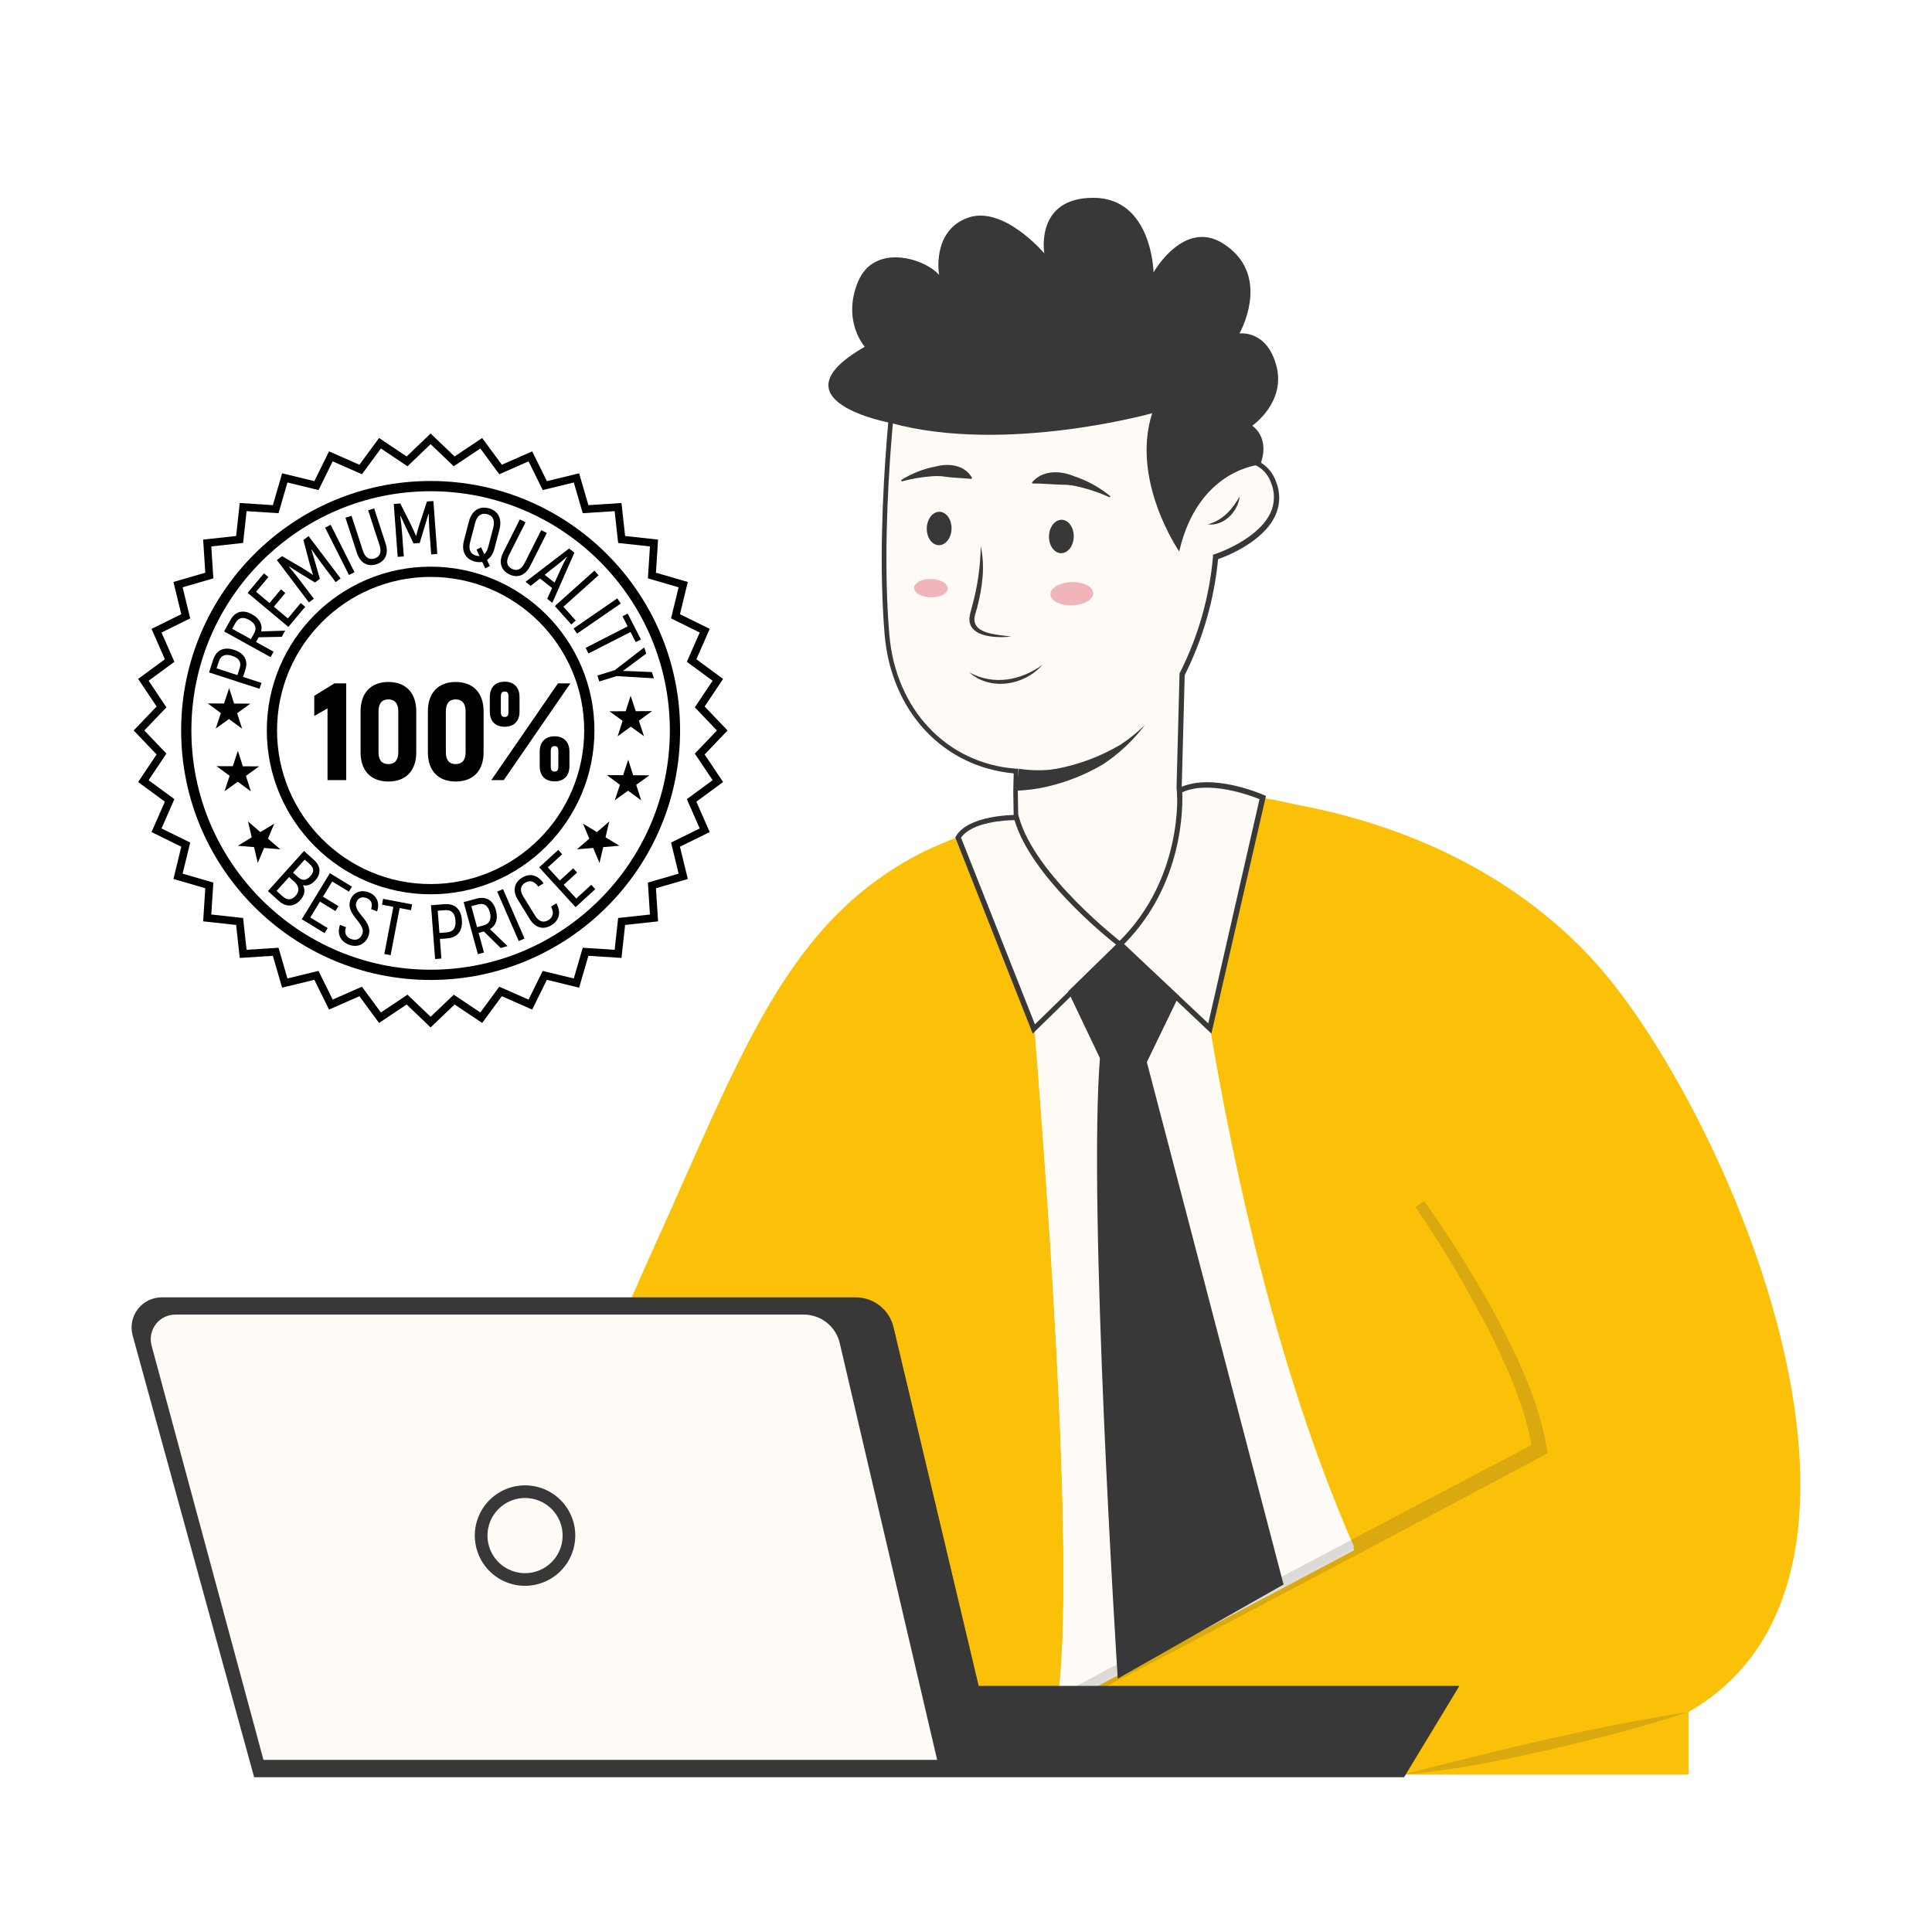 <svg xmlns="http://www.w3.org/2000/svg" xmlns:xlink="http://www.w3.org/1999/xlink" width="1080" zoomAndPan="magnify" viewBox="0 0 810 810" height="1080" preserveAspectRatio="xMidYMid meet" version="1.0"><defs><filter x="0%" y="0%" width="100%" height="100%" id="883dc3d76a"><feColorMatrix values="0 0 0 0 1 0 0 0 0 1 0 0 0 0 1 0 0 0 1 0" color-interpolation-filters="sRGB"/></filter><mask id="3c776ad018"><g filter="url(#883dc3d76a)"><rect x="-81" width="972" fill="#000000" y="-81" height="972" fill-opacity="0.17"/></g></mask><clipPath id="ec2efd28fb"><rect x="0" width="206" y="0" height="211"/></clipPath><clipPath id="ef6ace18ab"><path d="M 587 716 L 710 716 L 710 745.516 L 587 745.516 Z M 587 716 " clip-rule="nonzero"/></clipPath><mask id="f1fc7a3d81"><g filter="url(#883dc3d76a)"><rect x="-81" width="972" fill="#000000" y="-81" height="972" fill-opacity="0.17"/></g></mask><clipPath id="0dd83a78e4"><rect x="0" width="123" y="0" height="30"/></clipPath><clipPath id="32b81534bc"><path d="M 55 543 L 612 543 L 612 745.516 L 55 745.516 Z M 55 543 " clip-rule="nonzero"/></clipPath><clipPath id="b933876579"><path d="M 347 82.516 L 536 82.516 L 536 232 L 347 232 Z M 347 82.516 " clip-rule="nonzero"/></clipPath><clipPath id="001ebc21cf"><path d="M 0 82.516 L 323 82.516 L 323 318 L 0 318 Z M 0 82.516 " clip-rule="nonzero"/></clipPath><mask id="2c8b2791d3"><g filter="url(#883dc3d76a)"><rect x="-81" width="972" fill="#000000" y="-81" height="972" fill-opacity="0.19"/></g></mask><clipPath id="16b13cfb9c"><rect x="0" width="85" y="0" height="10"/></clipPath><mask id="171bc4d05b"><g filter="url(#883dc3d76a)"><rect x="-81" width="972" fill="#000000" y="-81" height="972" fill-opacity="0.19"/></g></mask><clipPath id="f11202ac01"><rect x="0" width="85" y="0" height="11"/></clipPath><mask id="67068e9517"><g filter="url(#883dc3d76a)"><rect x="-81" width="972" fill="#000000" y="-81" height="972" fill-opacity="0.19"/></g></mask><clipPath id="d049010c10"><rect x="0" width="119" y="0" height="11"/></clipPath><mask id="7c3346a842"><g filter="url(#883dc3d76a)"><rect x="-81" width="972" fill="#000000" y="-81" height="972" fill-opacity="0.19"/></g></mask><clipPath id="656ea1ff98"><rect x="0" width="119" y="0" height="10"/></clipPath><mask id="3fea9699db"><g filter="url(#883dc3d76a)"><rect x="-81" width="972" fill="#000000" y="-81" height="972" fill-opacity="0.19"/></g></mask><clipPath id="65fad6d21e"><path d="M 2 0.078 L 118 0.078 L 118 7 L 2 7 Z M 2 0.078 " clip-rule="nonzero"/></clipPath><clipPath id="725eb332a7"><rect x="0" width="119" y="0" height="8"/></clipPath><clipPath id="fdf7027eb6"><path d="M 0 64.723 L 337.707 64.723 L 337.707 338.512 L 0 338.512 Z M 0 64.723 " clip-rule="nonzero"/></clipPath><clipPath id="10b7645a7c"><path d="M -6.918 64.723 L 298.945 64.723 C 320.07 64.723 337.195 81.848 337.195 102.973 L 337.195 300.262 C 337.195 321.387 320.07 338.512 298.945 338.512 L -6.918 338.512 C -28.043 338.512 -45.168 321.387 -45.168 300.262 L -45.168 102.973 C -45.168 81.848 -28.043 64.723 -6.918 64.723 Z M -6.918 64.723 " clip-rule="nonzero"/></clipPath><clipPath id="6f43491f4e"><path d="M 56.039 181.754 L 305.039 181.754 L 305.039 430.754 L 56.039 430.754 Z M 56.039 181.754 " clip-rule="nonzero"/></clipPath></defs><rect x="-81" width="972" fill="#ffffff" y="-81" height="972" fill-opacity="1"/><rect x="-81" width="972" fill="#ffffff" y="-81" height="972" fill-opacity="1"/><path fill="#fbc108" d="M 387.617 355.785 C 387.617 355.785 387.84 355.984 388.039 356.117 L 387.906 356.117 Z M 387.617 355.785 " fill-opacity="1" fill-rule="nonzero"/><path fill="#fbc108" d="M 458.391 707.852 L 609.969 707.852 L 588.086 744.012 L 707.926 744.012 L 707.926 717.777 C 810.039 659.16 721.672 459.023 666.062 400.496 C 628.137 360.535 579.664 344.113 543.926 337.438 C 543.926 337.438 515.812 330.52 494.461 331.625 C 494.461 331.625 496.25 355.652 501.379 392.762 L 501.578 394.109 C 502.594 401.293 503.789 408.984 504.98 417.074 C 505.27 418.887 505.555 420.699 505.867 422.555 C 506.484 426.445 507.148 430.469 507.832 434.559 C 508.055 435.773 508.254 436.988 508.473 438.227 C 508.695 439.465 508.895 440.68 509.113 441.938 C 509.559 444.414 510 446.91 510.465 449.453 L 510.859 451.664 C 511.172 453.5 511.523 455.332 511.879 457.211 C 514.574 471.688 517.691 486.895 521.227 502.5 C 521.715 504.711 522.223 506.918 522.754 509.129 C 525.094 519.207 527.613 529.484 530.332 539.785 C 531.039 542.438 531.727 545.09 532.543 547.742 C 532.832 548.891 533.164 549.953 533.492 551.234 C 534.598 555.215 535.703 559.234 536.898 563.238 C 537.25 564.453 537.605 565.691 537.98 566.926 C 538.578 569.137 539.242 571.148 539.859 573.27 C 541.895 579.902 543.992 586.531 546.203 593.164 C 546.953 595.375 547.684 597.582 548.414 599.793 C 549.031 601.582 549.652 603.395 550.293 605.164 C 550.934 606.934 551.398 608.348 551.926 609.918 C 554.477 616.988 557.129 623.996 559.883 630.938 C 560.547 632.66 561.254 634.363 561.941 636.086 L 564.48 642.207 C 565.277 644.086 566.094 645.965 566.914 647.844 C 567.047 648.176 567.18 648.484 567.332 648.816 C 567.441 649.145 567.574 649.461 567.73 649.766 L 567.73 649.988 Z M 458.391 707.852 " fill-opacity="1" fill-rule="nonzero"/><path fill="#fbc108" d="M 264.375 545.023 L 358.707 545.023 C 359.562 545.023 360.41 545.094 361.25 545.238 C 362.09 545.379 362.914 545.59 363.719 545.871 C 364.523 546.152 365.301 546.496 366.047 546.906 C 366.797 547.316 367.504 547.785 368.172 548.312 C 368.844 548.844 369.461 549.422 370.035 550.055 C 370.605 550.688 371.121 551.363 371.578 552.082 C 372.039 552.801 372.434 553.555 372.766 554.34 C 373.098 555.125 373.363 555.93 373.562 556.762 L 409.434 707.852 L 444.199 707.852 C 445.238 697.508 445.77 684.312 445.879 669.129 C 445.879 665.215 445.879 661.172 445.879 656.996 C 445.879 655.203 445.879 653.391 445.879 651.559 C 445.727 636.352 445.262 619.707 444.578 602.293 C 444.578 600.766 444.445 599.219 444.379 597.715 C 444.312 596.215 444.266 594.953 444.199 593.562 L 444 589.141 C 443.227 571.457 442.234 553.246 441.129 535.035 C 441.129 533.508 440.93 531.984 440.84 530.48 C 440.707 528.27 440.555 526.059 440.422 523.852 C 440.422 522.148 440.199 520.445 440.113 518.723 L 439.98 516.82 C 439.582 510.84 439.184 504.895 438.785 498.984 C 438.312 492.441 437.855 485.98 437.414 479.602 L 436.949 473.234 C 436.508 467.18 436.059 461.234 435.602 455.398 C 435.426 453.188 435.27 450.848 435.094 448.613 C 434.477 440.637 433.879 432.898 433.262 425.496 C 433.016 422.73 432.816 419.992 432.598 417.316 C 432.156 411.945 431.734 406.82 431.316 401.844 C 431.184 400.211 431.027 398.598 430.895 397.004 L 430.762 395.438 C 428.09 363.785 426.164 342.391 426.164 342.391 C 412.973 346.324 400.113 351.156 387.598 356.891 C 329.621 385.887 311.168 441.562 273.746 523.895 C 270.477 531.188 267.352 538.23 264.375 545.023 Z M 264.375 545.023 " fill-opacity="1" fill-rule="nonzero"/><path fill="#fbc108" d="M 501.512 392.695 L 501.312 392.695 C 496.184 355.586 494.395 331.559 494.395 331.559 L 494.504 331.559 C 495.035 337.395 496.957 360.137 501.512 392.695 Z M 501.512 392.695 " fill-opacity="1" fill-rule="nonzero"/><path fill="#fbc108" d="M 501.512 392.695 L 501.312 392.695 C 496.184 355.586 494.395 331.559 494.395 331.559 L 494.504 331.559 C 495.035 337.395 496.957 360.137 501.512 392.695 Z M 501.512 392.695 " fill-opacity="1" fill-rule="nonzero"/><path fill="#fefbf6" d="M 509.691 233.383 C 508.945 241.957 507.391 250.387 505.031 258.664 C 502.668 266.945 499.543 274.922 495.656 282.605 L 494.395 330.191 C 494.395 330.191 494.395 330.676 494.504 331.625 C 494.992 337.395 496.957 360.137 501.512 392.695 L 501.312 392.695 C 475.211 400.543 449.438 398.176 430.695 394.066 L 430.562 394.066 C 430.43 392.586 430.32 391.125 430.211 389.645 C 430.211 388.715 430.055 387.789 429.965 386.859 C 429.879 385.934 429.812 385.004 429.723 384.121 C 427.512 358.812 426.098 342.547 426.098 342.547 L 425.922 331.492 L 426.121 323.16 C 397.012 320.949 374.777 298.449 371.992 265.938 C 369.582 237.535 371.219 205.266 372.898 184.051 C 374.027 169.992 375.109 160.754 375.109 160.754 C 383.617 123.355 434.785 136.043 474.281 140.863 C 511.988 145.281 501.887 200.539 500.914 205.332 C 500.914 205.531 500.914 205.688 500.914 205.688 C 501.344 204.75 501.852 203.859 502.441 203.012 C 502.773 202.57 503.125 202.172 503.48 201.73 C 503.832 201.289 504.23 200.914 504.648 200.492 L 505.91 199.301 C 506.594 198.746 507.281 198.172 508.121 197.664 L 508.871 197.133 C 509.895 196.477 510.957 195.887 512.055 195.367 C 512.332 195.211 512.617 195.078 512.918 194.969 L 513.734 194.594 C 514.242 194.395 514.75 194.215 515.215 194.082 C 515.305 194.102 515.391 194.102 515.48 194.082 C 516.031 193.906 516.629 193.754 517.184 193.621 C 517.777 193.488 518.355 193.398 518.93 193.309 L 519.789 193.309 C 520.086 193.289 520.379 193.289 520.676 193.309 C 521.242 193.277 521.809 193.277 522.375 193.309 L 523.195 193.309 C 524.246 193.434 525.27 193.676 526.266 194.039 C 527.035 194.305 527.773 194.645 528.477 195.055 C 529.789 195.91 530.926 196.953 531.891 198.188 C 532.852 199.422 533.586 200.781 534.09 202.262 C 542.027 222.949 509.691 233.383 509.691 233.383 Z M 509.691 233.383 " fill-opacity="1" fill-rule="nonzero"/><path fill="#383838" d="M 464.734 399.039 C 453.215 398.992 441.832 397.727 430.586 395.238 L 429.348 395.238 L 429.457 394.242 L 428.617 384.363 C 426.41 359.055 424.992 342.766 424.992 342.766 L 424.816 331.582 L 424.992 324.246 C 395.332 321.48 373.648 298.25 370.887 266.094 C 368.5 237.801 370.07 205.844 371.816 184.027 C 372.922 170.102 374.027 160.777 374.027 160.688 C 381.719 126.848 422.918 132.641 459.254 137.746 C 464.535 138.473 469.508 139.18 474.414 139.758 C 476.504 139.941 478.551 140.348 480.551 140.973 C 482.555 141.598 484.469 142.426 486.293 143.461 C 488.117 144.496 489.812 145.715 491.375 147.113 C 492.938 148.512 494.336 150.059 495.566 151.758 C 506.219 166.5 504.297 190.348 502.793 200.758 L 503.789 199.719 C 504.207 199.301 504.672 198.879 505.113 198.48 C 505.555 198.086 506.574 197.289 507.324 196.734 C 507.578 196.59 507.82 196.426 508.055 196.25 C 509.137 195.539 510.266 194.906 511.438 194.348 C 511.734 194.188 512.047 194.047 512.363 193.93 C 512.629 193.797 512.902 193.68 513.184 193.574 C 513.668 193.375 514.156 193.199 514.598 193.066 L 514.84 193.066 C 515.203 192.93 515.57 192.812 515.945 192.715 L 516.809 192.516 L 518.508 192.227 L 519.57 192.227 C 519.895 192.203 520.219 192.203 520.543 192.227 C 521.051 192.227 521.625 192.227 522.242 192.227 L 523.148 192.227 C 525.195 192.418 527.094 193.047 528.852 194.105 C 530.277 195.02 531.512 196.141 532.559 197.469 C 533.605 198.801 534.402 200.266 534.953 201.863 C 535.43 203.023 535.785 204.219 536.012 205.449 C 536.238 206.684 536.336 207.926 536.301 209.176 C 536.266 210.43 536.102 211.664 535.809 212.883 C 535.512 214.102 535.098 215.277 534.555 216.406 C 529.34 227.324 514.199 233.203 510.684 234.441 C 509.867 242.906 508.285 251.227 505.934 259.402 C 503.582 267.574 500.5 275.461 496.695 283.066 L 495.434 330.367 C 495.434 330.367 495.434 330.875 495.543 331.715 C 496.207 339.762 498.219 361.863 502.551 392.719 L 502.66 393.625 L 501.578 394 C 489.543 397.48 477.262 399.16 464.734 399.039 Z M 431.582 393.203 C 448.73 396.895 474.258 399.547 500.273 391.922 C 496.031 361.488 494.043 339.715 493.379 331.715 C 493.379 330.766 493.27 330.301 493.27 330.301 L 494.527 282.316 L 494.66 282.074 C 498.5 274.461 501.586 266.555 503.926 258.355 C 506.262 250.152 507.809 241.809 508.562 233.316 L 508.562 232.562 L 509.293 232.32 C 509.469 232.32 527.172 226.441 532.566 215.191 C 533.043 214.195 533.41 213.164 533.664 212.09 C 533.922 211.016 534.062 209.93 534.09 208.824 C 534.117 207.723 534.027 206.629 533.824 205.547 C 533.617 204.461 533.301 203.41 532.875 202.395 C 532.414 201.031 531.738 199.781 530.855 198.645 C 529.977 197.512 528.93 196.551 527.727 195.762 C 527.117 195.387 526.477 195.078 525.801 194.836 C 524.887 194.504 523.941 194.281 522.973 194.172 L 522.156 194.172 C 521.625 194.172 521.141 194.172 520.629 194.172 C 520.359 194.148 520.086 194.148 519.812 194.172 L 518.949 194.172 L 518.156 194.281 L 518.156 194.637 L 517.137 194.637 L 515.746 195.012 L 515.258 195.188 L 513.957 195.652 C 513.703 195.746 513.461 195.855 513.227 195.984 C 512.957 196.078 512.699 196.195 512.453 196.34 C 511.363 196.852 510.309 197.434 509.293 198.086 L 508.652 198.527 C 507.887 199.035 507.148 199.578 506.441 200.16 C 506.043 200.516 505.621 200.891 505.227 201.312 C 504.828 201.73 504.453 202.105 504.098 202.504 L 503.809 202.859 L 503.125 203.699 C 502.582 204.48 502.109 205.309 501.711 206.172 L 498.551 213.156 L 499.609 205.555 C 499.602 205.406 499.602 205.262 499.609 205.113 C 500.297 201.645 506.133 170.5 493.555 153.086 C 492.414 151.512 491.117 150.078 489.664 148.789 C 488.211 147.496 486.641 146.371 484.945 145.418 C 483.254 144.465 481.477 143.703 479.621 143.133 C 477.762 142.562 475.863 142.195 473.93 142.031 C 469 141.438 464.004 140.73 458.723 140 C 423.359 135.027 383.199 129.391 375.973 161.129 C 375.973 161.129 374.867 170.414 373.762 184.27 C 372.035 206.02 370.469 237.848 372.855 266.051 C 375.527 297.477 396.879 320.066 425.898 322.277 L 426.938 322.277 L 426.719 331.648 L 426.895 342.699 C 426.895 342.699 428.352 358.969 430.52 384.207 Z M 431.582 393.203 " fill-opacity="1" fill-rule="nonzero"/><path fill="#383838" d="M 427.184 322.301 L 425.922 331.516 C 428.262 331.434 430.59 331.234 432.906 330.918 L 435.117 330.566 L 435.359 330.566 C 445 328.77 454.047 325.391 462.5 320.422 C 469.266 315.918 475.102 310.43 480.008 303.953 C 476.855 307.039 473.434 309.797 469.75 312.219 C 461.301 317.195 452.254 320.578 442.609 322.367 L 442.387 322.367 L 440.18 322.719 C 435.828 323.105 431.496 322.965 427.184 322.301 Z M 427.184 322.301 " fill-opacity="1" fill-rule="nonzero"/><path fill="#383838" d="M 519.746 208.098 C 516.652 213.621 512.562 218.199 506.352 219.832 C 513.094 220.719 519.039 214.527 519.746 208.098 Z M 519.746 208.098 " fill-opacity="1" fill-rule="nonzero"/><path fill="#383838" d="M 465.551 208.074 C 460.93 204.266 455.77 201.43 450.078 199.566 C 444.355 197.199 436.996 197.09 432.641 202.262 L 432.883 202.703 C 437.527 202.703 440.82 203.102 445.086 203.211 C 447.133 203.188 449.16 203.395 451.164 203.832 C 456.012 204.891 460.699 206.445 465.219 208.496 L 465.508 208.074 Z M 465.551 208.074 " fill-opacity="1" fill-rule="nonzero"/><path fill="#383838" d="M 378.004 201.863 C 382.27 200.688 386.609 199.953 391.023 199.652 C 392.238 199.566 393.453 199.566 394.668 199.652 C 399.09 200.34 402.492 200.359 407.27 200.781 L 407.555 200.359 C 404.484 194.969 397.941 194.105 392.48 195.543 C 387.227 196.516 382.332 198.426 377.805 201.266 L 378.004 201.73 Z M 378.004 201.863 " fill-opacity="1" fill-rule="nonzero"/><path fill="#383838" d="M 393.93 214.566 C 394.27 214.574 394.605 214.629 394.938 214.727 C 395.27 214.824 395.594 214.969 395.902 215.152 C 396.211 215.336 396.508 215.559 396.781 215.824 C 397.059 216.086 397.312 216.383 397.547 216.715 C 397.781 217.047 397.984 217.406 398.164 217.793 C 398.344 218.18 398.492 218.59 398.613 219.016 C 398.73 219.445 398.82 219.887 398.875 220.34 C 398.93 220.789 398.949 221.246 398.938 221.707 C 398.926 222.168 398.879 222.621 398.801 223.07 C 398.723 223.52 398.613 223.957 398.473 224.379 C 398.328 224.797 398.16 225.199 397.961 225.574 C 397.762 225.953 397.535 226.301 397.285 226.621 C 397.035 226.938 396.766 227.223 396.477 227.469 C 396.188 227.719 395.883 227.926 395.562 228.094 C 395.242 228.262 394.914 228.387 394.578 228.465 C 394.238 228.547 393.902 228.582 393.559 228.574 C 393.219 228.566 392.883 228.512 392.551 228.414 C 392.219 228.316 391.898 228.172 391.586 227.988 C 391.277 227.805 390.984 227.582 390.707 227.316 C 390.43 227.055 390.176 226.758 389.941 226.426 C 389.711 226.094 389.504 225.734 389.324 225.348 C 389.145 224.961 388.996 224.551 388.879 224.125 C 388.758 223.695 388.672 223.254 388.617 222.801 C 388.562 222.352 388.539 221.895 388.551 221.434 C 388.566 220.973 388.609 220.52 388.688 220.07 C 388.766 219.621 388.875 219.184 389.02 218.762 C 389.16 218.344 389.332 217.941 389.531 217.566 C 389.73 217.188 389.953 216.84 390.203 216.52 C 390.453 216.203 390.723 215.918 391.016 215.672 C 391.305 215.422 391.609 215.215 391.93 215.047 C 392.25 214.879 392.578 214.754 392.914 214.676 C 393.25 214.594 393.59 214.559 393.93 214.566 Z M 393.93 214.566 " fill-opacity="1" fill-rule="nonzero"/><path fill="#383838" d="M 445.164 217.922 C 445.504 217.93 445.84 217.984 446.172 218.082 C 446.504 218.18 446.824 218.324 447.137 218.508 C 447.445 218.691 447.738 218.914 448.016 219.18 C 448.293 219.441 448.547 219.738 448.781 220.07 C 449.012 220.402 449.219 220.762 449.398 221.148 C 449.578 221.535 449.727 221.945 449.848 222.371 C 449.965 222.801 450.051 223.242 450.105 223.691 C 450.16 224.145 450.184 224.602 450.172 225.062 C 450.16 225.523 450.113 225.977 450.035 226.426 C 449.957 226.875 449.848 227.312 449.703 227.73 C 449.562 228.152 449.391 228.555 449.191 228.93 C 448.992 229.309 448.77 229.656 448.52 229.977 C 448.27 230.293 448 230.578 447.711 230.824 C 447.418 231.074 447.113 231.281 446.793 231.449 C 446.477 231.617 446.148 231.742 445.809 231.82 C 445.473 231.902 445.133 231.938 444.793 231.93 C 444.453 231.922 444.117 231.867 443.785 231.77 C 443.453 231.668 443.133 231.527 442.82 231.344 C 442.512 231.16 442.215 230.938 441.941 230.672 C 441.664 230.41 441.41 230.113 441.176 229.781 C 440.945 229.449 440.738 229.09 440.559 228.703 C 440.379 228.316 440.23 227.906 440.109 227.48 C 439.992 227.051 439.902 226.609 439.852 226.156 C 439.797 225.703 439.773 225.25 439.785 224.789 C 439.797 224.328 439.844 223.875 439.922 223.426 C 440 222.977 440.109 222.539 440.25 222.117 C 440.395 221.699 440.562 221.297 440.762 220.922 C 440.965 220.543 441.188 220.195 441.438 219.875 C 441.688 219.559 441.957 219.273 442.246 219.027 C 442.539 218.777 442.844 218.57 443.16 218.402 C 443.48 218.234 443.809 218.109 444.145 218.031 C 444.484 217.949 444.82 217.914 445.164 217.922 Z M 445.164 217.922 " fill-opacity="1" fill-rule="nonzero"/><path fill="#383838" d="M 436.996 278.758 C 427.867 285.387 416.484 287.445 406.34 281.875 C 415.18 289.785 429.504 287.422 436.996 278.758 Z M 436.996 278.758 " fill-opacity="1" fill-rule="nonzero"/><path fill="#383838" d="M 411.18 229.027 C 413.082 237.406 411.844 246.266 409.742 254.488 L 408.859 257.582 C 406.43 265.961 418.207 266.004 423.934 266.891 C 417.301 267.598 404.039 267.199 406.805 257.008 L 407.621 253.938 C 409.863 245.785 411.047 237.48 411.18 229.027 Z M 411.18 229.027 " fill-opacity="1" fill-rule="nonzero"/><path fill="#f1b4bb" d="M 458.332 248.625 C 458.34 248.945 458.293 249.266 458.191 249.582 C 458.086 249.902 457.926 250.211 457.711 250.516 C 457.496 250.82 457.23 251.109 456.91 251.387 C 456.594 251.664 456.23 251.926 455.82 252.164 C 455.41 252.406 454.965 252.625 454.48 252.816 C 454 253.012 453.488 253.18 452.945 253.32 C 452.406 253.461 451.848 253.574 451.273 253.656 C 450.699 253.738 450.117 253.789 449.527 253.809 C 448.938 253.828 448.355 253.816 447.773 253.773 C 447.195 253.73 446.629 253.66 446.082 253.555 C 445.535 253.449 445.012 253.316 444.516 253.156 C 444.02 252.992 443.562 252.809 443.137 252.594 C 442.715 252.383 442.332 252.148 441.996 251.891 C 441.66 251.637 441.375 251.363 441.141 251.078 C 440.902 250.789 440.723 250.488 440.598 250.18 C 440.473 249.867 440.406 249.551 440.395 249.23 C 440.383 248.91 440.43 248.59 440.535 248.273 C 440.637 247.953 440.797 247.645 441.012 247.34 C 441.227 247.035 441.496 246.746 441.812 246.469 C 442.133 246.191 442.496 245.93 442.902 245.691 C 443.312 245.449 443.758 245.23 444.242 245.039 C 444.727 244.844 445.238 244.676 445.777 244.535 C 446.316 244.395 446.875 244.281 447.449 244.199 C 448.027 244.117 448.609 244.066 449.195 244.047 C 449.785 244.027 450.371 244.039 450.949 244.082 C 451.527 244.125 452.094 244.195 452.641 244.301 C 453.188 244.406 453.711 244.539 454.207 244.699 C 454.703 244.863 455.164 245.047 455.586 245.262 C 456.012 245.473 456.391 245.707 456.727 245.965 C 457.062 246.219 457.348 246.492 457.586 246.777 C 457.82 247.066 458 247.367 458.125 247.676 C 458.25 247.988 458.32 248.305 458.332 248.625 Z M 458.332 248.625 " fill-opacity="1" fill-rule="nonzero"/><path fill="#f1b4bb" d="M 390.406 242.742 C 390.871 242.754 391.328 242.789 391.781 242.852 C 392.234 242.914 392.672 242.996 393.098 243.105 C 393.523 243.215 393.926 243.344 394.305 243.492 C 394.688 243.645 395.039 243.812 395.359 244 C 395.684 244.188 395.973 244.387 396.223 244.605 C 396.473 244.82 396.684 245.047 396.855 245.285 C 397.027 245.523 397.156 245.77 397.238 246.02 C 397.32 246.27 397.359 246.52 397.355 246.773 C 397.348 247.023 397.297 247.273 397.199 247.52 C 397.102 247.762 396.961 248 396.777 248.23 C 396.594 248.457 396.371 248.672 396.109 248.875 C 395.848 249.078 395.551 249.266 395.219 249.438 C 394.887 249.605 394.527 249.754 394.137 249.887 C 393.75 250.016 393.34 250.125 392.91 250.207 C 392.48 250.293 392.035 250.355 391.582 250.395 C 391.125 250.43 390.668 250.441 390.203 250.43 C 389.742 250.418 389.285 250.383 388.832 250.32 C 388.379 250.258 387.941 250.176 387.516 250.066 C 387.09 249.957 386.688 249.828 386.305 249.68 C 385.926 249.527 385.574 249.359 385.25 249.172 C 384.926 248.984 384.641 248.785 384.391 248.566 C 384.137 248.352 383.926 248.125 383.754 247.887 C 383.586 247.648 383.457 247.402 383.375 247.152 C 383.289 246.902 383.25 246.652 383.258 246.398 C 383.266 246.148 383.316 245.898 383.414 245.652 C 383.508 245.41 383.648 245.172 383.832 244.941 C 384.016 244.715 384.238 244.5 384.5 244.297 C 384.766 244.094 385.062 243.906 385.395 243.734 C 385.727 243.566 386.086 243.418 386.473 243.285 C 386.863 243.156 387.273 243.047 387.703 242.965 C 388.133 242.879 388.574 242.816 389.031 242.777 C 389.484 242.742 389.945 242.73 390.406 242.742 Z M 390.406 242.742 " fill-opacity="1" fill-rule="nonzero"/><path fill="#fefbf6" d="M 443.141 714.504 C 451.648 660.023 438.301 483.184 430.695 394.133 C 449.484 398.242 475.344 400.629 501.422 392.695 C 510.531 457.875 529.848 562.352 567.73 648.594 Z M 443.141 714.504 " fill-opacity="1" fill-rule="nonzero"/><g mask="url(#3c776ad018)"><g transform="matrix(1, 0, 0, 1, 444, 501)"><g clip-path="url(#ec2efd28fb)"><path fill="#383838" d="M 13.816 209.062 L 1.371 209.062 L 9.109 204.906 C 21.551 198.277 35.145 190.938 35.387 190.828 L 50.859 182.629 C 73.16 170.738 98.977 157.012 121.875 144.922 C 122.074 144.781 122.289 144.66 122.516 144.566 L 129.145 141.098 L 145.148 132.676 L 198.059 104.852 C 194.789 86.395 186.434 69.043 178.832 54.168 C 170.012 37.223 160.211 20.859 149.434 5.078 L 153.059 2.539 C 164.27 18.25 174.465 34.59 183.648 51.562 C 191.961 67.363 201.066 85.887 204.469 106.043 L 204.848 108.254 L 203.543 109.027 C 203.234 109.227 197.09 112.477 177.57 122.84 C 164.113 129.98 148.84 138.07 148.152 138.488 L 139.91 142.91 L 124.727 150.934 C 96.875 165.652 59.547 185.348 38.281 196.508 Z M 13.816 209.062 " fill-opacity="1" fill-rule="nonzero"/></g></g></g><g clip-path="url(#ef6ace18ab)"><g mask="url(#f1fc7a3d81)"><g transform="matrix(1, 0, 0, 1, 587, 716)"><g clip-path="url(#0dd83a78e4)"><path fill="#383838" d="M 1.02 28.012 C 40.648 17.934 80.434 8.008 120.859 1.777 C 101.387 8.23 81.539 13.18 61.582 17.758 C 41.621 22.332 21.488 26.375 1.02 28.012 Z M 1.02 28.012 " fill-opacity="1" fill-rule="nonzero"/></g></g></g></g><path fill="#383838" d="M 56.66 559.566 L 107.492 744.012 L 588.02 744.012 L 609.969 707.852 L 409.5 707.852 L 373.473 556.762 C 373.277 555.93 373.016 555.125 372.684 554.34 C 372.352 553.555 371.957 552.801 371.5 552.082 C 371.043 551.363 370.531 550.688 369.961 550.055 C 369.387 549.422 368.77 548.84 368.102 548.312 C 367.434 547.781 366.727 547.312 365.977 546.902 C 365.23 546.492 364.453 546.148 363.648 545.867 C 362.844 545.59 362.023 545.379 361.18 545.234 C 360.34 545.094 359.496 545.023 358.641 545.023 L 67.754 545.023 C 66.355 545.02 65 545.27 63.695 545.766 C 62.387 546.266 61.215 546.984 60.172 547.918 C 59.359 548.625 58.66 549.43 58.078 550.336 C 57.492 551.238 57.043 552.207 56.734 553.234 C 56.422 554.266 56.262 555.32 56.246 556.395 C 56.234 557.473 56.371 558.531 56.66 559.566 Z M 56.66 559.566 " fill-opacity="1" fill-rule="nonzero"/><g clip-path="url(#32b81534bc)"><path fill="#383838" d="M 588.66 745.117 L 106.543 745.117 L 106.324 744.297 L 55.598 559.855 C 55.473 559.391 55.375 558.918 55.301 558.441 C 55.23 557.961 55.188 557.484 55.168 557 C 55.152 556.52 55.164 556.035 55.203 555.555 C 55.238 555.074 55.305 554.598 55.398 554.125 C 55.492 553.648 55.613 553.184 55.758 552.723 C 55.906 552.262 56.078 551.812 56.273 551.375 C 56.473 550.934 56.695 550.508 56.941 550.09 C 57.191 549.676 57.461 549.277 57.754 548.895 C 58.043 548.512 58.359 548.145 58.691 547.797 C 59.027 547.449 59.383 547.121 59.754 546.812 C 60.125 546.508 60.512 546.223 60.918 545.957 C 61.324 545.695 61.742 545.457 62.172 545.242 C 62.605 545.027 63.051 544.836 63.504 544.672 C 63.957 544.508 64.418 544.371 64.887 544.262 C 65.359 544.148 65.832 544.062 66.312 544.008 C 66.789 543.949 67.27 543.922 67.754 543.918 L 358.73 543.918 C 359.645 543.918 360.555 543.992 361.457 544.141 C 362.359 544.293 363.246 544.516 364.109 544.816 C 364.973 545.117 365.809 545.484 366.609 545.926 C 367.414 546.363 368.172 546.867 368.891 547.438 C 369.605 548.004 370.273 548.629 370.883 549.309 C 371.496 549.988 372.047 550.715 372.539 551.488 C 373.027 552.262 373.449 553.07 373.805 553.914 C 374.156 554.758 374.438 555.625 374.645 556.516 L 410.316 706.812 L 611.867 706.812 Z M 108.246 742.906 L 587.422 742.906 L 607.98 708.957 L 408.57 708.957 L 408.371 708.117 L 372.5 557.113 C 372.32 556.344 372.074 555.594 371.77 554.863 C 371.461 554.137 371.098 553.438 370.672 552.77 C 370.246 552.102 369.77 551.473 369.242 550.883 C 368.711 550.297 368.137 549.758 367.516 549.266 C 366.895 548.773 366.238 548.34 365.543 547.957 C 364.848 547.578 364.129 547.258 363.383 547 C 362.633 546.738 361.871 546.543 361.09 546.414 C 360.309 546.281 359.523 546.215 358.73 546.219 L 67.754 546.219 C 67.352 546.219 66.953 546.242 66.555 546.285 C 66.156 546.332 65.762 546.402 65.371 546.496 C 64.98 546.586 64.594 546.699 64.219 546.836 C 63.84 546.973 63.473 547.129 63.113 547.309 C 62.754 547.488 62.406 547.688 62.07 547.906 C 61.734 548.125 61.41 548.363 61.102 548.621 C 60.793 548.875 60.5 549.148 60.223 549.441 C 59.945 549.73 59.688 550.035 59.445 550.355 C 59.203 550.676 58.98 551.008 58.777 551.355 C 58.574 551.699 58.391 552.059 58.23 552.426 C 58.066 552.793 57.926 553.168 57.809 553.551 C 57.691 553.934 57.594 554.324 57.52 554.719 C 57.445 555.109 57.395 555.508 57.367 555.91 C 57.34 556.309 57.336 556.711 57.355 557.109 C 57.375 557.512 57.414 557.91 57.48 558.305 C 57.543 558.703 57.633 559.094 57.742 559.48 Z M 108.246 742.906 " fill-opacity="1" fill-rule="nonzero"/></g><path fill="#fefbf6" d="M 73.609 551.148 L 337.047 551.148 C 337.91 551.148 338.77 551.223 339.617 551.371 C 340.469 551.516 341.301 551.73 342.117 552.016 C 342.93 552.301 343.715 552.652 344.473 553.07 C 345.227 553.488 345.941 553.965 346.617 554.5 C 347.293 555.035 347.922 555.625 348.5 556.266 C 349.074 556.91 349.598 557.594 350.059 558.32 C 350.52 559.051 350.922 559.812 351.254 560.605 C 351.59 561.402 351.859 562.219 352.055 563.059 L 392.902 737.824 L 110.457 737.824 L 63.531 564.055 C 63.434 563.672 63.355 563.285 63.301 562.895 C 63.242 562.504 63.211 562.109 63.199 561.715 C 63.191 561.32 63.203 560.93 63.238 560.535 C 63.273 560.141 63.328 559.75 63.41 559.363 C 63.488 558.977 63.59 558.598 63.715 558.223 C 63.836 557.848 63.98 557.48 64.148 557.121 C 64.312 556.766 64.5 556.418 64.707 556.078 C 64.91 555.742 65.137 555.418 65.379 555.105 C 65.621 554.797 65.883 554.5 66.16 554.219 C 66.434 553.938 66.727 553.672 67.035 553.426 C 67.344 553.176 67.664 552.949 67.996 552.738 C 68.332 552.527 68.676 552.336 69.031 552.164 C 69.387 551.992 69.75 551.844 70.125 551.715 C 70.496 551.586 70.879 551.477 71.262 551.391 C 71.648 551.305 72.039 551.242 72.43 551.203 C 72.824 551.16 73.215 551.141 73.609 551.148 Z M 73.609 551.148 " fill-opacity="1" fill-rule="nonzero"/><path fill="#383838" d="M 200.168 643.801 C 200.168 643.148 200.199 642.5 200.266 641.852 C 200.328 641.203 200.426 640.559 200.551 639.918 C 200.68 639.281 200.836 638.648 201.027 638.023 C 201.215 637.402 201.434 636.789 201.684 636.188 C 201.934 635.586 202.211 634.996 202.52 634.422 C 202.824 633.848 203.16 633.289 203.52 632.746 C 203.883 632.207 204.27 631.684 204.684 631.18 C 205.098 630.676 205.535 630.195 205.996 629.734 C 206.457 629.273 206.938 628.836 207.441 628.422 C 207.945 628.008 208.469 627.621 209.008 627.262 C 209.551 626.898 210.109 626.562 210.684 626.258 C 211.258 625.949 211.848 625.672 212.449 625.422 C 213.051 625.172 213.664 624.953 214.285 624.766 C 214.91 624.574 215.543 624.418 216.18 624.289 C 216.82 624.164 217.465 624.066 218.109 624.004 C 218.758 623.938 219.41 623.906 220.062 623.906 C 220.711 623.906 221.363 623.938 222.012 624.004 C 222.66 624.066 223.305 624.164 223.941 624.289 C 224.582 624.418 225.211 624.574 225.836 624.766 C 226.457 624.953 227.07 625.172 227.672 625.422 C 228.273 625.672 228.863 625.949 229.438 626.258 C 230.012 626.562 230.57 626.898 231.113 627.262 C 231.652 627.621 232.176 628.008 232.68 628.422 C 233.184 628.836 233.668 629.273 234.125 629.734 C 234.586 630.195 235.023 630.676 235.438 631.18 C 235.852 631.684 236.238 632.207 236.602 632.746 C 236.961 633.289 237.297 633.848 237.605 634.422 C 237.91 634.996 238.191 635.586 238.438 636.188 C 238.688 636.789 238.906 637.402 239.098 638.023 C 239.285 638.648 239.445 639.281 239.57 639.918 C 239.699 640.559 239.793 641.203 239.855 641.852 C 239.922 642.5 239.953 643.148 239.953 643.801 C 239.953 644.449 239.922 645.102 239.855 645.75 C 239.793 646.398 239.699 647.043 239.57 647.68 C 239.445 648.32 239.285 648.949 239.098 649.574 C 238.906 650.195 238.688 650.809 238.438 651.41 C 238.191 652.016 237.91 652.602 237.605 653.176 C 237.297 653.75 236.961 654.309 236.602 654.852 C 236.238 655.395 235.852 655.914 235.438 656.418 C 235.023 656.922 234.586 657.406 234.125 657.863 C 233.668 658.324 233.184 658.762 232.68 659.176 C 232.176 659.59 231.652 659.977 231.113 660.34 C 230.57 660.699 230.012 661.035 229.438 661.344 C 228.863 661.648 228.273 661.93 227.672 662.176 C 227.07 662.426 226.457 662.645 225.836 662.836 C 225.211 663.023 224.582 663.184 223.941 663.309 C 223.305 663.438 222.66 663.531 222.012 663.598 C 221.363 663.66 220.711 663.691 220.062 663.691 C 219.41 663.691 218.758 663.66 218.109 663.598 C 217.465 663.531 216.82 663.438 216.18 663.309 C 215.543 663.184 214.91 663.023 214.285 662.836 C 213.664 662.645 213.051 662.426 212.449 662.176 C 211.848 661.93 211.258 661.648 210.684 661.344 C 210.109 661.035 209.551 660.699 209.008 660.34 C 208.469 659.977 207.945 659.59 207.441 659.176 C 206.938 658.762 206.457 658.324 205.996 657.863 C 205.535 657.406 205.098 656.922 204.684 656.418 C 204.27 655.914 203.883 655.391 203.52 654.852 C 203.16 654.309 202.824 653.75 202.52 653.176 C 202.211 652.602 201.934 652.016 201.684 651.41 C 201.434 650.809 201.215 650.195 201.027 649.574 C 200.836 648.949 200.68 648.32 200.551 647.68 C 200.426 647.043 200.328 646.398 200.266 645.75 C 200.199 645.102 200.168 644.449 200.168 643.801 Z M 203.262 643.801 C 203.262 644.352 203.289 644.902 203.344 645.453 C 203.398 646.004 203.48 646.547 203.586 647.09 C 203.695 647.633 203.828 648.168 203.988 648.695 C 204.148 649.223 204.336 649.742 204.547 650.254 C 204.758 650.762 204.996 651.262 205.254 651.75 C 205.516 652.234 205.797 652.711 206.105 653.168 C 206.414 653.629 206.742 654.07 207.09 654.496 C 207.441 654.926 207.812 655.332 208.203 655.723 C 208.594 656.113 209.004 656.484 209.43 656.836 C 209.855 657.188 210.301 657.516 210.758 657.82 C 211.219 658.129 211.691 658.41 212.18 658.672 C 212.664 658.934 213.164 659.168 213.672 659.379 C 214.184 659.59 214.703 659.777 215.23 659.938 C 215.762 660.098 216.297 660.23 216.836 660.34 C 217.379 660.445 217.926 660.527 218.473 660.582 C 219.023 660.637 219.574 660.664 220.129 660.664 C 220.68 660.664 221.23 660.637 221.781 660.582 C 222.328 660.527 222.875 660.445 223.418 660.34 C 223.961 660.23 224.496 660.098 225.023 659.938 C 225.551 659.777 226.07 659.59 226.582 659.379 C 227.09 659.168 227.59 658.934 228.078 658.672 C 228.562 658.41 229.039 658.129 229.496 657.82 C 229.957 657.516 230.398 657.188 230.824 656.836 C 231.254 656.484 231.66 656.113 232.051 655.723 C 232.441 655.332 232.812 654.926 233.164 654.496 C 233.516 654.07 233.844 653.629 234.148 653.168 C 234.457 652.711 234.738 652.234 235 651.75 C 235.262 651.262 235.496 650.762 235.707 650.254 C 235.918 649.742 236.105 649.223 236.266 648.695 C 236.426 648.168 236.559 647.633 236.668 647.09 C 236.773 646.547 236.855 646.004 236.91 645.453 C 236.965 644.902 236.992 644.352 236.992 643.801 C 236.992 643.246 236.965 642.695 236.91 642.148 C 236.855 641.598 236.773 641.051 236.668 640.508 C 236.559 639.969 236.426 639.434 236.266 638.902 C 236.105 638.375 235.918 637.855 235.707 637.348 C 235.496 636.836 235.262 636.336 235 635.852 C 234.738 635.363 234.457 634.891 234.148 634.43 C 233.844 633.973 233.516 633.527 233.164 633.102 C 232.812 632.676 232.441 632.266 232.051 631.875 C 231.66 631.484 231.254 631.113 230.824 630.762 C 230.398 630.414 229.957 630.086 229.496 629.777 C 229.039 629.469 228.562 629.188 228.078 628.926 C 227.59 628.668 227.09 628.43 226.582 628.219 C 226.07 628.008 225.551 627.82 225.023 627.66 C 224.496 627.5 223.961 627.367 223.418 627.258 C 222.875 627.152 222.328 627.07 221.781 627.016 C 221.23 626.961 220.68 626.934 220.129 626.934 C 219.574 626.938 219.027 626.965 218.477 627.02 C 217.926 627.074 217.383 627.156 216.844 627.266 C 216.301 627.375 215.766 627.512 215.238 627.672 C 214.711 627.832 214.191 628.02 213.684 628.23 C 213.176 628.441 212.676 628.68 212.191 628.941 C 211.703 629.199 211.23 629.484 210.773 629.793 C 210.316 630.098 209.875 630.426 209.449 630.777 C 209.02 631.129 208.613 631.5 208.223 631.891 C 207.832 632.281 207.465 632.688 207.113 633.113 C 206.766 633.539 206.438 633.984 206.129 634.441 C 205.824 634.902 205.539 635.375 205.281 635.859 C 205.02 636.348 204.785 636.844 204.574 637.355 C 204.363 637.863 204.176 638.383 204.016 638.91 C 203.855 639.438 203.719 639.973 203.613 640.516 C 203.504 641.055 203.422 641.602 203.367 642.148 C 203.312 642.699 203.285 643.246 203.285 643.801 Z M 203.262 643.801 " fill-opacity="1" fill-rule="nonzero"/><path fill="#383838" d="M 220.129 664.863 C 219.438 664.863 218.75 664.828 218.062 664.762 C 217.375 664.695 216.695 664.594 216.02 664.457 C 215.34 664.324 214.672 664.156 214.012 663.957 C 213.352 663.754 212.703 663.523 212.066 663.258 C 211.43 662.996 210.805 662.699 210.199 662.375 C 209.59 662.051 209 661.695 208.426 661.312 C 207.852 660.93 207.297 660.52 206.766 660.082 C 206.23 659.645 205.723 659.18 205.234 658.695 C 204.746 658.207 204.281 657.695 203.844 657.16 C 203.406 656.629 202.996 656.074 202.613 655.5 C 202.23 654.93 201.875 654.336 201.551 653.73 C 201.227 653.121 200.93 652.496 200.668 651.859 C 200.402 651.223 200.172 650.574 199.973 649.914 C 199.77 649.254 199.602 648.586 199.469 647.91 C 199.336 647.23 199.234 646.551 199.164 645.863 C 199.098 645.176 199.062 644.488 199.062 643.801 C 199.062 643.109 199.098 642.422 199.164 641.734 C 199.234 641.047 199.336 640.367 199.469 639.691 C 199.602 639.012 199.77 638.344 199.973 637.684 C 200.172 637.023 200.402 636.375 200.668 635.738 C 200.93 635.102 201.227 634.477 201.551 633.871 C 201.875 633.262 202.23 632.672 202.613 632.098 C 202.996 631.523 203.406 630.969 203.844 630.438 C 204.281 629.902 204.746 629.395 205.234 628.906 C 205.723 628.418 206.23 627.953 206.766 627.516 C 207.297 627.078 207.852 626.668 208.426 626.285 C 209 625.902 209.59 625.547 210.199 625.223 C 210.805 624.898 211.43 624.602 212.066 624.34 C 212.703 624.074 213.352 623.844 214.012 623.645 C 214.672 623.441 215.34 623.273 216.02 623.141 C 216.695 623.008 217.375 622.906 218.062 622.836 C 218.75 622.77 219.438 622.734 220.129 622.734 C 220.816 622.734 221.504 622.77 222.191 622.836 C 222.879 622.906 223.559 623.008 224.238 623.141 C 224.914 623.273 225.582 623.441 226.242 623.645 C 226.902 623.844 227.551 624.074 228.188 624.34 C 228.824 624.602 229.449 624.898 230.055 625.223 C 230.664 625.547 231.258 625.902 231.828 626.285 C 232.402 626.668 232.957 627.078 233.488 627.516 C 234.023 627.953 234.535 628.418 235.023 628.906 C 235.508 629.395 235.973 629.902 236.41 630.438 C 236.848 630.969 237.258 631.523 237.641 632.098 C 238.023 632.672 238.379 633.262 238.703 633.871 C 239.027 634.48 239.324 635.102 239.586 635.738 C 239.852 636.375 240.082 637.023 240.285 637.684 C 240.484 638.344 240.652 639.012 240.785 639.691 C 240.922 640.367 241.023 641.047 241.09 641.734 C 241.156 642.422 241.191 643.109 241.191 643.801 C 241.188 644.488 241.152 645.176 241.086 645.863 C 241.016 646.547 240.914 647.23 240.777 647.906 C 240.645 648.582 240.477 649.25 240.273 649.91 C 240.074 650.57 239.84 651.215 239.574 651.852 C 239.312 652.488 239.016 653.113 238.691 653.719 C 238.363 654.328 238.012 654.918 237.629 655.492 C 237.242 656.062 236.832 656.617 236.395 657.148 C 235.957 657.684 235.496 658.191 235.008 658.68 C 234.52 659.168 234.012 659.629 233.477 660.066 C 232.945 660.504 232.391 660.918 231.82 661.301 C 231.246 661.684 230.656 662.039 230.047 662.363 C 229.441 662.688 228.816 662.984 228.18 663.246 C 227.543 663.512 226.895 663.746 226.238 663.945 C 225.578 664.148 224.91 664.316 224.234 664.449 C 223.559 664.586 222.875 664.688 222.191 664.758 C 221.504 664.828 220.816 664.863 220.129 664.863 Z M 220.129 624.945 C 219.512 624.945 218.895 624.977 218.281 625.035 C 217.664 625.098 217.055 625.188 216.449 625.309 C 215.844 625.43 215.246 625.578 214.656 625.758 C 214.062 625.938 213.484 626.145 212.914 626.383 C 212.344 626.617 211.785 626.883 211.238 627.172 C 210.695 627.465 210.168 627.781 209.652 628.125 C 209.141 628.465 208.645 628.832 208.168 629.227 C 207.691 629.617 207.234 630.031 206.797 630.469 C 206.359 630.906 205.945 631.363 205.555 631.84 C 205.16 632.316 204.793 632.812 204.453 633.324 C 204.109 633.84 203.793 634.367 203.5 634.91 C 203.211 635.457 202.945 636.016 202.711 636.586 C 202.473 637.156 202.266 637.734 202.086 638.328 C 201.906 638.918 201.758 639.516 201.637 640.121 C 201.516 640.727 201.426 641.336 201.363 641.953 C 201.305 642.566 201.273 643.184 201.273 643.801 C 201.273 644.418 201.305 645.031 201.363 645.648 C 201.426 646.262 201.516 646.871 201.637 647.477 C 201.758 648.082 201.906 648.68 202.086 649.273 C 202.266 649.863 202.473 650.445 202.711 651.016 C 202.945 651.586 203.211 652.141 203.5 652.688 C 203.793 653.23 204.109 653.762 204.453 654.273 C 204.793 654.789 205.16 655.281 205.555 655.762 C 205.945 656.238 206.359 656.695 206.797 657.129 C 207.234 657.566 207.691 657.98 208.168 658.375 C 208.645 658.766 209.141 659.133 209.652 659.477 C 210.168 659.82 210.695 660.137 211.238 660.426 C 211.785 660.719 212.344 660.98 212.914 661.219 C 213.484 661.453 214.062 661.66 214.656 661.84 C 215.246 662.02 215.844 662.172 216.449 662.289 C 217.055 662.41 217.664 662.5 218.281 662.562 C 218.895 662.621 219.512 662.652 220.129 662.652 C 220.746 662.652 221.359 662.621 221.977 662.562 C 222.59 662.5 223.199 662.41 223.805 662.289 C 224.41 662.172 225.008 662.02 225.602 661.84 C 226.191 661.66 226.773 661.453 227.344 661.219 C 227.914 660.98 228.469 660.719 229.016 660.426 C 229.559 660.137 230.09 659.82 230.602 659.477 C 231.113 659.133 231.609 658.766 232.086 658.375 C 232.566 657.98 233.023 657.566 233.457 657.129 C 233.895 656.695 234.309 656.238 234.699 655.762 C 235.094 655.281 235.461 654.789 235.805 654.273 C 236.145 653.762 236.465 653.23 236.754 652.688 C 237.047 652.141 237.309 651.586 237.547 651.016 C 237.781 650.445 237.988 649.863 238.168 649.273 C 238.348 648.68 238.496 648.082 238.617 647.477 C 238.738 646.871 238.828 646.262 238.891 645.648 C 238.949 645.031 238.98 644.418 238.98 643.801 C 238.98 643.184 238.949 642.566 238.887 641.953 C 238.828 641.34 238.734 640.727 238.613 640.121 C 238.492 639.516 238.344 638.918 238.164 638.328 C 237.984 637.738 237.777 637.156 237.539 636.59 C 237.305 636.02 237.039 635.461 236.746 634.918 C 236.457 634.371 236.141 633.844 235.797 633.332 C 235.453 632.816 235.086 632.32 234.695 631.844 C 234.301 631.367 233.887 630.91 233.453 630.477 C 233.016 630.039 232.559 629.625 232.082 629.234 C 231.605 628.84 231.109 628.473 230.598 628.129 C 230.082 627.789 229.555 627.469 229.012 627.18 C 228.465 626.887 227.91 626.625 227.34 626.387 C 226.77 626.152 226.188 625.941 225.598 625.762 C 225.008 625.582 224.41 625.434 223.805 625.312 C 223.199 625.191 222.59 625.102 221.973 625.039 C 221.359 624.977 220.746 624.945 220.129 624.945 Z M 220.129 661.77 C 219.539 661.77 218.953 661.738 218.367 661.684 C 217.781 661.625 217.199 661.539 216.621 661.422 C 216.043 661.309 215.473 661.164 214.91 660.996 C 214.348 660.824 213.793 660.625 213.25 660.402 C 212.707 660.176 212.176 659.926 211.656 659.648 C 211.137 659.371 210.633 659.066 210.145 658.742 C 209.656 658.414 209.184 658.062 208.727 657.691 C 208.273 657.316 207.836 656.922 207.422 656.504 C 207.004 656.09 206.609 655.652 206.238 655.199 C 205.863 654.742 205.512 654.273 205.188 653.781 C 204.859 653.293 204.559 652.789 204.281 652.27 C 204.004 651.75 203.75 651.219 203.527 650.676 C 203.301 650.133 203.102 649.578 202.934 649.016 C 202.762 648.453 202.617 647.883 202.504 647.305 C 202.387 646.727 202.301 646.145 202.246 645.562 C 202.188 644.977 202.156 644.387 202.156 643.801 C 202.156 643.211 202.188 642.625 202.246 642.039 C 202.301 641.453 202.387 640.871 202.504 640.293 C 202.617 639.715 202.762 639.145 202.934 638.582 C 203.102 638.02 203.301 637.465 203.527 636.922 C 203.75 636.379 204.004 635.848 204.281 635.328 C 204.559 634.809 204.859 634.305 205.188 633.816 C 205.512 633.328 205.863 632.855 206.238 632.398 C 206.609 631.945 207.004 631.508 207.422 631.094 C 207.836 630.676 208.273 630.281 208.727 629.91 C 209.184 629.535 209.656 629.184 210.145 628.859 C 210.633 628.531 211.137 628.23 211.656 627.953 C 212.176 627.676 212.707 627.422 213.25 627.199 C 213.793 626.973 214.348 626.773 214.91 626.605 C 215.473 626.434 216.043 626.289 216.621 626.176 C 217.199 626.062 217.781 625.973 218.367 625.918 C 218.953 625.859 219.539 625.832 220.129 625.832 C 220.715 625.832 221.305 625.859 221.887 625.918 C 222.473 625.973 223.055 626.062 223.633 626.176 C 224.211 626.289 224.781 626.434 225.344 626.605 C 225.906 626.773 226.461 626.973 227.004 627.199 C 227.547 627.422 228.078 627.676 228.598 627.953 C 229.117 628.23 229.621 628.531 230.109 628.859 C 230.602 629.184 231.07 629.535 231.527 629.91 C 231.98 630.281 232.418 630.676 232.832 631.094 C 233.25 631.508 233.645 631.945 234.02 632.398 C 234.391 632.855 234.742 633.328 235.066 633.816 C 235.395 634.305 235.699 634.809 235.977 635.328 C 236.254 635.848 236.504 636.379 236.73 636.922 C 236.953 637.465 237.152 638.02 237.324 638.582 C 237.492 639.145 237.637 639.715 237.75 640.293 C 237.867 640.871 237.953 641.453 238.012 642.039 C 238.066 642.625 238.098 643.211 238.098 643.801 C 238.098 644.387 238.066 644.973 238.008 645.559 C 237.949 646.145 237.863 646.727 237.746 647.305 C 237.633 647.879 237.488 648.449 237.316 649.012 C 237.148 649.574 236.949 650.129 236.723 650.672 C 236.496 651.215 236.246 651.746 235.969 652.266 C 235.691 652.785 235.387 653.289 235.062 653.777 C 234.734 654.266 234.383 654.738 234.012 655.191 C 233.637 655.648 233.242 656.082 232.828 656.5 C 232.41 656.914 231.977 657.309 231.52 657.684 C 231.066 658.055 230.594 658.406 230.105 658.734 C 229.617 659.062 229.113 659.363 228.594 659.641 C 228.074 659.918 227.543 660.168 227 660.395 C 226.457 660.621 225.902 660.82 225.34 660.988 C 224.777 661.16 224.207 661.305 223.633 661.418 C 223.055 661.535 222.473 661.621 221.887 661.68 C 221.301 661.738 220.715 661.77 220.129 661.77 Z M 220.129 628.039 C 219.094 628.039 218.066 628.141 217.055 628.344 C 216.039 628.547 215.051 628.844 214.098 629.238 C 213.141 629.637 212.234 630.121 211.371 630.695 C 210.512 631.27 209.715 631.926 208.984 632.656 C 208.254 633.387 207.598 634.184 207.023 635.043 C 206.449 635.906 205.965 636.812 205.566 637.77 C 205.172 638.727 204.871 639.711 204.672 640.727 C 204.469 641.738 204.367 642.766 204.367 643.801 C 204.367 644.836 204.469 645.859 204.672 646.875 C 204.875 647.887 205.172 648.875 205.566 649.828 C 205.965 650.785 206.449 651.695 207.023 652.555 C 207.598 653.414 208.254 654.211 208.984 654.941 C 209.715 655.676 210.512 656.328 211.371 656.902 C 212.234 657.477 213.141 657.961 214.098 658.359 C 215.051 658.754 216.039 659.055 217.055 659.254 C 218.066 659.457 219.094 659.559 220.129 659.559 C 221.16 659.559 222.188 659.457 223.203 659.254 C 224.215 659.055 225.203 658.754 226.156 658.359 C 227.113 657.961 228.023 657.477 228.883 656.902 C 229.742 656.328 230.539 655.676 231.27 654.941 C 232.004 654.211 232.656 653.414 233.23 652.555 C 233.805 651.695 234.289 650.785 234.688 649.828 C 235.082 648.875 235.383 647.887 235.582 646.875 C 235.785 645.859 235.887 644.836 235.887 643.801 C 235.887 642.766 235.785 641.738 235.582 640.727 C 235.383 639.711 235.082 638.727 234.688 637.77 C 234.289 636.812 233.805 635.906 233.23 635.043 C 232.656 634.184 232.004 633.387 231.27 632.656 C 230.539 631.926 229.742 631.27 228.883 630.695 C 228.023 630.121 227.113 629.637 226.156 629.238 C 225.203 628.844 224.215 628.547 223.203 628.344 C 222.188 628.141 221.16 628.039 220.129 628.039 Z M 220.129 628.039 " fill-opacity="1" fill-rule="nonzero"/><path fill="#fefbf6" d="M 401.719 351.078 L 433.391 431.285 L 469.617 395.922 C 469.617 395.922 432.883 367.809 426.098 342.656 C 426.098 342.723 406.625 342.5 401.719 351.078 Z M 401.719 351.078 " fill-opacity="1" fill-rule="nonzero"/><path fill="#383838" d="M 432.973 433.34 L 400.504 351.098 L 400.77 350.633 C 406.031 341.594 425.305 341.684 426.098 341.641 L 426.938 341.641 L 427.16 342.457 C 433.789 366.945 469.926 394.859 470.281 395.148 L 471.297 395.922 Z M 402.957 351.297 L 433.902 429.453 L 468.027 396.121 C 462.016 391.367 432.09 366.793 425.348 343.848 C 421.68 343.848 407.379 344.621 402.957 351.188 Z M 402.957 351.297 " fill-opacity="1" fill-rule="nonzero"/><path fill="#fefbf6" d="M 494.504 331.672 C 494.504 331.672 497.777 368.449 469.617 395.945 L 507.191 431.309 L 529.293 334.523 C 529.293 334.523 507.59 324.887 494.504 331.672 Z M 494.504 331.672 " fill-opacity="1" fill-rule="nonzero"/><path fill="#383838" d="M 507.879 433.34 L 468.094 395.766 L 468.91 394.973 C 496.383 368.141 493.512 331.938 493.465 331.559 L 493.465 330.832 L 494.129 330.477 C 507.547 323.582 529.008 332.93 529.914 333.328 L 530.754 333.703 Z M 471.211 395.766 L 506.574 429.055 L 528.059 335.051 C 524.055 333.438 506.75 327.051 495.656 332.18 C 495.922 337.703 496.34 370.637 471.211 395.879 Z M 471.211 395.766 " fill-opacity="1" fill-rule="nonzero"/><path fill="#383838" d="M 449.152 415.902 L 471.32 462.406 L 492.891 417.805 L 469.617 395.898 Z M 449.152 415.902 " fill-opacity="1" fill-rule="nonzero"/><path fill="#383838" d="M 471.32 464.949 L 447.805 415.66 L 469.598 394.375 L 494.242 417.559 Z M 450.477 416.145 L 471.32 459.863 L 491.543 418.07 L 469.641 397.469 Z M 450.477 416.145 " fill-opacity="1" fill-rule="nonzero"/><path fill="#383838" d="M 479.562 445.211 L 536.766 663.758 L 469.617 701.93 C 469.617 701.93 456.977 505.219 462.367 442.359 Z M 479.562 445.211 " fill-opacity="1" fill-rule="nonzero"/><path fill="#383838" d="M 468.625 703.762 L 468.512 701.996 C 468.379 700.027 455.938 504.488 461.262 442.27 L 461.375 441.078 L 480.535 444.215 L 538.137 664.309 Z M 463.363 443.664 C 458.566 503.715 469.375 680.445 470.613 700.051 L 535.551 663.207 L 478.746 446.184 Z M 463.363 443.664 " fill-opacity="1" fill-rule="nonzero"/><g clip-path="url(#b933876579)"><path fill="#383838" d="M 528.367 194.793 C 528.367 194.793 502.328 196.559 494.395 231.215 C 494.395 231.215 473.949 201.664 483.055 173.242 C 483.055 173.242 421.324 190.523 373.473 177.332 C 373.473 177.332 322.77 168.137 362.555 145.391 C 362.555 145.391 352.895 134.605 359.727 118.117 C 366.555 101.629 387.93 108.461 393.719 115.266 C 393.719 115.266 390.469 97.098 405.5 91.395 C 420.527 85.695 437.836 106.227 437.836 106.227 C 437.836 106.227 433.746 82.93 458.391 82.93 C 483.035 82.93 483.633 114.184 483.633 114.184 C 483.633 114.184 496.43 91.441 513.051 102.25 C 529.672 113.059 524.102 131.227 519.68 139.824 C 519.68 139.824 531.152 138.121 535.152 153.461 C 539.152 168.797 525.008 178.48 525.008 178.48 C 525.008 178.48 532.742 183.363 528.367 194.793 Z M 528.367 194.793 " fill-opacity="1" fill-rule="nonzero"/></g><g clip-path="url(#001ebc21cf)"><path fill="#fbc108" d="M -6.156 82.887 L 307.277 82.887 C 308.258 82.887 309.227 82.984 310.188 83.172 C 311.148 83.363 312.082 83.648 312.984 84.023 C 313.891 84.398 314.75 84.855 315.566 85.402 C 316.379 85.945 317.133 86.562 317.824 87.258 C 318.52 87.949 319.137 88.703 319.68 89.516 C 320.227 90.332 320.684 91.191 321.059 92.098 C 321.434 93 321.719 93.934 321.91 94.895 C 322.102 95.855 322.195 96.828 322.195 97.805 L 322.195 302.762 C 322.195 303.742 322.102 304.711 321.91 305.672 C 321.719 306.633 321.434 307.566 321.059 308.469 C 320.684 309.375 320.227 310.234 319.68 311.051 C 319.137 311.863 318.52 312.617 317.824 313.309 C 317.133 314.004 316.379 314.621 315.566 315.164 C 314.75 315.711 313.891 316.168 312.984 316.543 C 312.082 316.918 311.148 317.203 310.188 317.395 C 309.227 317.586 308.258 317.68 307.277 317.68 L -6.156 317.68 C -7.137 317.68 -8.105 317.586 -9.066 317.395 C -10.027 317.203 -10.961 316.918 -11.867 316.543 C -12.77 316.168 -13.629 315.711 -14.445 315.164 C -15.258 314.621 -16.012 314.004 -16.707 313.309 C -17.398 312.617 -18.016 311.863 -18.562 311.051 C -19.105 310.234 -19.566 309.375 -19.941 308.469 C -20.312 307.566 -20.598 306.633 -20.789 305.672 C -20.98 304.711 -21.074 303.742 -21.074 302.762 L -21.074 97.805 C -21.074 96.828 -20.98 95.855 -20.789 94.895 C -20.598 93.934 -20.312 93 -19.941 92.098 C -19.566 91.191 -19.105 90.332 -18.562 89.516 C -18.016 88.703 -17.398 87.949 -16.707 87.258 C -16.012 86.562 -15.258 85.945 -14.445 85.402 C -13.629 84.855 -12.77 84.398 -11.867 84.023 C -10.961 83.648 -10.027 83.363 -9.066 83.172 C -8.105 82.984 -7.137 82.887 -6.156 82.887 Z M -6.156 82.887 " fill-opacity="1" fill-rule="nonzero"/></g><path fill="#fefbf6" d="M 301.352 309.082 L -0.211 309.082 C -1.082 309.082 -1.945 308.996 -2.797 308.828 C -3.652 308.656 -4.48 308.406 -5.285 308.074 C -6.09 307.738 -6.855 307.332 -7.578 306.848 C -8.301 306.363 -8.973 305.812 -9.586 305.199 C -10.203 304.582 -10.754 303.914 -11.238 303.188 C -11.723 302.465 -12.129 301.699 -12.461 300.895 C -12.797 300.09 -13.047 299.262 -13.219 298.406 C -13.387 297.555 -13.473 296.691 -13.473 295.82 L -13.473 144.863 C -13.465 144.211 -13.398 143.562 -13.266 142.926 C -13.133 142.285 -12.941 141.668 -12.688 141.066 C -12.434 140.465 -12.125 139.895 -11.758 139.355 C -11.391 138.812 -10.977 138.312 -10.516 137.855 C -10.051 137.395 -9.547 136.984 -9.004 136.625 C -8.461 136.266 -7.887 135.961 -7.285 135.711 C -6.68 135.465 -6.059 135.277 -5.418 135.148 C -4.781 135.023 -4.133 134.961 -3.48 134.961 L 304.625 134.961 C 305.281 134.961 305.93 135.023 306.574 135.152 C 307.219 135.281 307.84 135.469 308.449 135.719 C 309.055 135.973 309.629 136.281 310.176 136.645 C 310.719 137.008 311.227 137.422 311.688 137.887 C 312.152 138.352 312.566 138.855 312.93 139.398 C 313.297 139.945 313.602 140.52 313.855 141.129 C 314.105 141.734 314.293 142.359 314.422 143 C 314.551 143.645 314.613 144.293 314.613 144.949 L 314.613 295.91 C 314.609 296.777 314.52 297.633 314.344 298.484 C 314.172 299.332 313.914 300.156 313.578 300.957 C 313.246 301.758 312.832 302.516 312.348 303.234 C 311.863 303.953 311.316 304.617 310.699 305.23 C 310.086 305.84 309.414 306.387 308.695 306.867 C 307.973 307.344 307.211 307.75 306.406 308.082 C 305.605 308.41 304.781 308.66 303.93 308.828 C 303.078 308.996 302.219 309.082 301.352 309.082 Z M 301.352 309.082 " fill-opacity="1" fill-rule="nonzero"/><path fill="#fbc108" d="M 120.555 222.531 C 120.555 224.418 120.465 226.301 120.277 228.18 C 120.094 230.059 119.816 231.922 119.449 233.773 C 119.082 235.625 118.621 237.457 118.074 239.262 C 117.527 241.07 116.891 242.844 116.168 244.59 C 115.445 246.332 114.641 248.039 113.75 249.703 C 112.859 251.367 111.891 252.984 110.844 254.555 C 109.793 256.125 108.668 257.637 107.473 259.098 C 106.273 260.559 105.008 261.953 103.672 263.289 C 102.34 264.625 100.941 265.891 99.48 267.09 C 98.023 268.285 96.508 269.41 94.938 270.457 C 93.367 271.508 91.75 272.477 90.086 273.367 C 88.422 274.254 86.715 275.062 84.973 275.785 C 83.227 276.508 81.453 277.141 79.645 277.691 C 77.84 278.238 76.012 278.695 74.16 279.066 C 72.309 279.434 70.441 279.711 68.562 279.895 C 66.684 280.078 64.801 280.172 62.914 280.172 C 61.027 280.172 59.141 280.078 57.262 279.895 C 55.387 279.711 53.52 279.434 51.668 279.066 C 49.816 278.695 47.988 278.238 46.18 277.691 C 44.375 277.141 42.598 276.508 40.855 275.785 C 39.109 275.062 37.406 274.254 35.742 273.367 C 34.074 272.477 32.457 271.508 30.891 270.457 C 29.32 269.41 27.805 268.285 26.344 267.09 C 24.887 265.891 23.488 264.625 22.152 263.289 C 20.82 261.953 19.555 260.559 18.355 259.098 C 17.156 257.637 16.035 256.125 14.984 254.555 C 13.938 252.984 12.969 251.367 12.078 249.703 C 11.188 248.039 10.383 246.332 9.66 244.59 C 8.938 242.844 8.301 241.07 7.754 239.262 C 7.203 237.457 6.746 235.625 6.379 233.773 C 6.012 231.922 5.734 230.059 5.547 228.18 C 5.363 226.301 5.27 224.418 5.27 222.531 C 5.27 220.641 5.363 218.758 5.547 216.879 C 5.734 215 6.012 213.137 6.379 211.285 C 6.746 209.434 7.203 207.602 7.754 205.797 C 8.301 203.988 8.938 202.215 9.66 200.469 C 10.383 198.727 11.188 197.023 12.078 195.355 C 12.969 193.691 13.938 192.074 14.984 190.504 C 16.035 188.934 17.156 187.422 18.355 185.961 C 19.555 184.5 20.82 183.105 22.152 181.77 C 23.488 180.434 24.887 179.168 26.344 177.973 C 27.805 176.773 29.32 175.648 30.891 174.602 C 32.457 173.551 34.074 172.582 35.742 171.691 C 37.406 170.805 39.109 169.996 40.855 169.273 C 42.598 168.551 44.375 167.918 46.18 167.367 C 47.988 166.82 49.816 166.363 51.668 165.996 C 53.52 165.625 55.387 165.348 57.262 165.164 C 59.141 164.98 61.027 164.887 62.914 164.887 L 62.914 222.531 Z M 120.555 222.531 " fill-opacity="1" fill-rule="nonzero"/><path fill="#383838" d="M 127.895 215.566 L 70.25 215.566 L 70.25 157.926 C 72.141 157.922 74.023 158.016 75.902 158.199 C 77.781 158.383 79.648 158.66 81.5 159.027 C 83.352 159.395 85.18 159.855 86.988 160.402 C 88.793 160.949 90.57 161.586 92.312 162.305 C 94.059 163.027 95.762 163.836 97.43 164.723 C 99.094 165.613 100.711 166.582 102.281 167.633 C 103.852 168.68 105.367 169.805 106.824 171 C 108.285 172.199 109.684 173.465 111.02 174.801 C 112.352 176.137 113.621 177.535 114.816 178.992 C 116.016 180.453 117.137 181.969 118.188 183.539 C 119.234 185.105 120.203 186.727 121.094 188.391 C 121.984 190.055 122.789 191.762 123.512 193.504 C 124.234 195.25 124.871 197.023 125.418 198.832 C 125.965 200.641 126.422 202.469 126.789 204.32 C 127.16 206.172 127.434 208.039 127.617 209.918 C 127.805 211.797 127.895 213.68 127.895 215.566 Z M 127.895 215.566 " fill-opacity="1" fill-rule="nonzero"/><path fill="#383838" d="M 165.27 162.145 L 190.598 162.145 L 190.598 184.07 L 165.27 184.07 Z M 165.27 162.145 " fill-opacity="1" fill-rule="nonzero"/><path fill="#fbc108" d="M 165.27 194.129 L 190.598 194.129 L 190.598 216.055 L 165.27 216.055 Z M 165.27 194.129 " fill-opacity="1" fill-rule="nonzero"/><g mask="url(#2c8b2791d3)"><g transform="matrix(1, 0, 0, 1, 203, 168)"><g clip-path="url(#16b13cfb9c)"><path fill="#383838" d="M 79.855 8.426 L 4.707 8.426 C 4.266 8.426 3.844 8.34 3.438 8.172 C 3.031 8.004 2.672 7.766 2.363 7.453 C 2.051 7.141 1.812 6.785 1.645 6.379 C 1.477 5.973 1.391 5.547 1.391 5.109 C 1.391 4.668 1.477 4.246 1.645 3.84 C 1.812 3.434 2.051 3.074 2.363 2.766 C 2.672 2.453 3.031 2.215 3.438 2.047 C 3.844 1.879 4.266 1.793 4.707 1.793 L 79.855 1.793 C 80.293 1.793 80.715 1.879 81.121 2.047 C 81.527 2.215 81.887 2.453 82.199 2.766 C 82.508 3.074 82.75 3.434 82.918 3.84 C 83.086 4.246 83.168 4.668 83.168 5.109 C 83.168 5.547 83.086 5.973 82.918 6.379 C 82.75 6.785 82.508 7.141 82.199 7.453 C 81.887 7.766 81.527 8.004 81.121 8.172 C 80.715 8.34 80.293 8.426 79.855 8.426 Z M 79.855 8.426 " fill-opacity="1" fill-rule="nonzero"/></g></g></g><g mask="url(#171bc4d05b)"><g transform="matrix(1, 0, 0, 1, 203, 198)"><g clip-path="url(#f11202ac01)"><path fill="#383838" d="M 79.855 9.523 L 4.707 9.523 C 4.266 9.523 3.844 9.438 3.438 9.27 C 3.031 9.102 2.672 8.863 2.363 8.551 C 2.051 8.238 1.812 7.883 1.645 7.477 C 1.477 7.07 1.391 6.645 1.391 6.207 C 1.391 5.766 1.477 5.344 1.645 4.938 C 1.812 4.531 2.051 4.172 2.363 3.863 C 2.672 3.551 3.031 3.312 3.438 3.145 C 3.844 2.977 4.266 2.891 4.707 2.891 L 79.855 2.891 C 80.293 2.891 80.715 2.977 81.121 3.145 C 81.527 3.312 81.887 3.551 82.199 3.863 C 82.508 4.172 82.75 4.531 82.918 4.938 C 83.086 5.344 83.168 5.766 83.168 6.207 C 83.168 6.645 83.086 7.07 82.918 7.477 C 82.75 7.883 82.508 8.238 82.199 8.551 C 81.887 8.863 81.527 9.102 81.121 9.27 C 80.715 9.438 80.293 9.523 79.855 9.523 Z M 79.855 9.523 " fill-opacity="1" fill-rule="nonzero"/></g></g></g><g mask="url(#67068e9517)"><g transform="matrix(1, 0, 0, 1, 169, 229)"><g clip-path="url(#d049010c10)"><path fill="#383838" d="M 113.855 7.895 L 5.949 7.895 C 5.512 7.895 5.086 7.812 4.68 7.645 C 4.273 7.477 3.918 7.234 3.605 6.926 C 3.297 6.613 3.055 6.254 2.887 5.848 C 2.719 5.441 2.637 5.02 2.637 4.582 C 2.637 4.141 2.719 3.719 2.887 3.312 C 3.055 2.906 3.297 2.547 3.605 2.234 C 3.918 1.926 4.273 1.688 4.68 1.52 C 5.086 1.348 5.512 1.266 5.949 1.266 L 113.855 1.266 C 114.293 1.266 114.715 1.348 115.121 1.52 C 115.527 1.688 115.887 1.926 116.199 2.234 C 116.508 2.547 116.75 2.906 116.918 3.312 C 117.086 3.719 117.168 4.141 117.168 4.582 C 117.168 5.02 117.086 5.441 116.918 5.848 C 116.75 6.254 116.508 6.613 116.199 6.926 C 115.887 7.234 115.527 7.477 115.121 7.645 C 114.715 7.812 114.293 7.895 113.855 7.895 Z M 113.855 7.895 " fill-opacity="1" fill-rule="nonzero"/></g></g></g><g mask="url(#7c3346a842)"><g transform="matrix(1, 0, 0, 1, 169, 252)"><g clip-path="url(#656ea1ff98)"><path fill="#383838" d="M 113.855 6.91 L 5.949 6.91 C 5.512 6.91 5.086 6.824 4.68 6.656 C 4.273 6.488 3.918 6.25 3.605 5.938 C 3.297 5.629 3.055 5.27 2.887 4.863 C 2.719 4.457 2.637 4.035 2.637 3.594 C 2.637 3.156 2.719 2.73 2.887 2.324 C 3.055 1.918 3.297 1.562 3.605 1.25 C 3.918 0.938 4.273 0.699 4.68 0.531 C 5.086 0.363 5.512 0.277 5.949 0.277 L 113.855 0.277 C 114.293 0.277 114.715 0.363 115.121 0.531 C 115.527 0.699 115.887 0.938 116.199 1.25 C 116.508 1.562 116.75 1.918 116.918 2.324 C 117.086 2.73 117.168 3.156 117.168 3.594 C 117.168 4.035 117.086 4.457 116.918 4.863 C 116.75 5.27 116.508 5.629 116.199 5.938 C 115.887 6.25 115.527 6.488 115.121 6.656 C 114.715 6.824 114.293 6.91 113.855 6.91 Z M 113.855 6.91 " fill-opacity="1" fill-rule="nonzero"/></g></g></g><g mask="url(#3fea9699db)"><g transform="matrix(1, 0, 0, 1, 169, 274)"><g clip-path="url(#725eb332a7)"><g clip-path="url(#65fad6d21e)"><path fill="#383838" d="M 113.855 6.836 L 5.949 6.836 C 5.512 6.836 5.086 6.75 4.68 6.582 C 4.273 6.414 3.918 6.176 3.605 5.863 C 3.297 5.555 3.055 5.195 2.887 4.789 C 2.719 4.383 2.637 3.961 2.637 3.52 C 2.637 3.082 2.719 2.656 2.887 2.25 C 3.055 1.844 3.297 1.488 3.605 1.176 C 3.918 0.863 4.273 0.625 4.68 0.457 C 5.086 0.289 5.512 0.203 5.949 0.203 L 113.855 0.203 C 114.293 0.203 114.715 0.289 115.121 0.457 C 115.527 0.625 115.887 0.863 116.199 1.176 C 116.508 1.488 116.75 1.844 116.918 2.25 C 117.086 2.656 117.168 3.082 117.168 3.52 C 117.168 3.961 117.086 4.383 116.918 4.789 C 116.75 5.195 116.508 5.555 116.199 5.863 C 115.887 6.176 115.527 6.414 115.121 6.582 C 114.715 6.75 114.293 6.836 113.855 6.836 Z M 113.855 6.836 " fill-opacity="1" fill-rule="nonzero"/></g></g></g></g><g clip-path="url(#fdf7027eb6)"><g clip-path="url(#10b7645a7c)"><path fill="#ffffff" d="M -45.168 64.723 L 337.707 64.723 L 337.707 338.512 L -45.168 338.512 Z M -45.168 64.723 " fill-opacity="1" fill-rule="nonzero"/></g></g><path fill="#000000" d="M 180.539 370.645 C 145.039 370.645 116.152 341.758 116.152 306.254 C 116.152 270.754 145.039 241.871 180.539 241.871 C 216.043 241.871 244.926 270.754 244.926 306.254 C 244.926 341.758 216.043 370.645 180.539 370.645 Z M 249.219 306.254 C 249.219 268.387 218.41 237.574 180.539 237.574 C 142.672 237.574 111.859 268.387 111.859 306.254 C 111.859 344.125 142.672 374.934 180.539 374.934 C 218.41 374.934 249.219 344.125 249.219 306.254 " fill-opacity="1" fill-rule="nonzero"/><path fill="#000000" d="M 180.539 205.953 C 235.848 205.953 280.84 250.949 280.84 306.254 C 280.84 361.562 235.848 406.559 180.539 406.559 C 125.23 406.559 80.238 361.562 80.238 306.254 C 80.238 250.949 125.23 205.953 180.539 205.953 Z M 180.539 410.852 C 238.211 410.852 285.133 363.93 285.133 306.254 C 285.133 248.582 238.211 201.66 180.539 201.66 C 122.863 201.66 75.945 248.582 75.945 306.254 C 75.945 363.93 122.863 410.852 180.539 410.852 " fill-opacity="1" fill-rule="nonzero"/><g clip-path="url(#6f43491f4e)"><path fill="#000000" d="M 60.504 306.254 L 69.77 296.559 L 62.309 285.41 L 73.113 277.465 L 67.715 265.188 L 79.742 259.258 L 76.57 246.227 L 89.449 242.48 L 88.586 229.094 L 101.922 227.633 L 103.383 214.301 L 116.766 215.16 L 120.512 202.285 L 133.543 205.457 L 139.477 193.43 L 151.75 198.828 L 159.695 188.023 L 170.84 195.488 L 180.539 186.219 L 190.238 195.488 L 201.387 188.023 L 209.328 198.828 L 221.605 193.43 L 227.539 205.457 L 240.566 202.285 L 244.316 215.164 L 257.699 214.301 L 259.16 227.637 L 272.496 229.098 L 271.633 242.484 L 284.512 246.227 L 281.34 259.258 L 293.367 265.191 L 287.965 277.465 L 298.77 285.41 L 291.309 296.559 L 300.574 306.254 L 291.309 315.953 L 298.77 327.102 L 287.965 335.047 L 293.363 347.324 L 281.34 353.254 L 284.508 366.281 L 271.629 370.031 L 272.492 383.414 L 259.156 384.875 L 257.695 398.211 L 244.312 397.344 L 240.566 410.227 L 227.535 407.055 L 221.605 419.082 L 209.328 413.68 L 201.387 424.484 L 190.238 417.023 L 180.539 426.293 L 170.84 417.023 L 159.695 424.484 L 151.746 413.68 L 139.473 419.078 L 133.539 407.055 L 120.512 410.223 L 116.766 397.344 L 103.379 398.211 L 101.918 384.875 L 88.582 383.41 L 89.449 370.027 L 76.566 366.281 L 79.742 353.25 L 67.711 347.32 L 73.113 335.043 L 62.309 327.102 L 69.77 315.957 Z M 69.129 336.113 L 63.523 348.844 L 76.004 354.996 L 72.715 368.512 L 86.07 372.398 L 85.172 386.277 L 99 387.793 L 100.512 401.621 L 114.395 400.727 L 118.277 414.082 L 131.793 410.793 L 137.949 423.266 L 150.684 417.668 L 158.922 428.875 L 170.484 421.137 L 180.539 430.746 L 190.594 421.137 L 202.152 428.875 L 210.395 417.668 L 223.129 423.27 L 229.281 410.793 L 242.797 414.086 L 246.684 400.727 L 260.562 401.621 L 262.078 387.797 L 275.902 386.281 L 275.008 372.402 L 288.367 368.516 L 285.074 355 L 297.551 348.848 L 291.953 336.113 L 303.16 327.871 L 295.422 316.309 L 305.031 306.254 L 295.422 296.199 L 303.16 284.641 L 291.953 276.402 L 297.551 263.668 L 285.078 257.512 L 288.367 243.996 L 275.008 240.113 L 275.906 226.23 L 262.082 224.715 L 260.562 210.891 L 246.688 211.785 L 242.801 198.43 L 229.285 201.723 L 223.133 189.242 L 210.398 194.844 L 202.156 183.637 L 190.594 191.371 L 180.539 181.766 L 170.484 191.371 L 158.926 183.637 L 150.684 194.844 L 137.949 189.242 L 131.797 201.719 L 118.281 198.43 L 114.398 211.785 L 100.516 210.887 L 99 224.715 L 85.172 226.23 L 86.07 240.109 L 72.715 243.996 L 76.004 257.512 L 63.527 263.664 L 69.129 276.398 L 57.922 284.637 L 65.656 296.199 L 56.051 306.254 L 65.656 316.312 L 57.922 327.871 L 69.129 336.113 " fill-opacity="1" fill-rule="nonzero"/></g><path fill="#000000" d="M 100.477 280.164 L 99.547 283.039 L 90.809 280.207 L 91.738 277.336 C 92.559 274.797 94.414 274.023 97.285 274.953 C 100.309 275.934 101.301 277.625 100.477 280.164 Z M 109.621 286.301 L 101.906 283.805 L 102.836 280.93 C 104.141 276.906 102.488 273.863 98.102 272.445 C 93.836 271.062 90.68 272.551 89.379 276.574 L 87.648 281.926 L 108.816 288.777 L 109.621 286.301 " fill-opacity="1" fill-rule="nonzero"/><path fill="#000000" d="M 106.555 265.523 L 105.199 267.973 L 97.355 263.633 L 98.727 261.156 C 99.957 258.93 101.91 258.484 104.441 259.887 C 107.027 261.316 107.805 263.27 106.555 265.523 Z M 114.688 273.223 L 107.344 269.156 L 108.438 267.184 L 118.137 266.988 L 119.566 264.402 L 109.504 264.723 C 110.164 261.891 108.836 259.301 105.637 257.531 C 101.91 255.469 98.613 256.297 96.582 259.973 L 93.949 264.727 L 113.426 275.504 L 114.688 273.223 " fill-opacity="1" fill-rule="nonzero"/><path fill="#000000" d="M 127.957 254.402 L 126.082 252.832 L 120.695 259.27 L 114.816 254.352 L 119.613 248.621 L 117.785 247.094 L 112.992 252.82 L 107.355 248.109 L 112.52 241.938 L 110.668 240.391 L 103.828 248.559 L 120.898 262.84 L 127.957 254.402 " fill-opacity="1" fill-rule="nonzero"/><path fill="#000000" d="M 131.574 251.012 L 125.41 242.871 C 123.953 240.945 122.57 239.277 121.164 237.633 L 121.27 237.512 C 122.746 238.508 124.676 239.637 126.555 240.852 L 132.055 244.223 L 134.109 242.668 L 132.332 236.477 C 131.699 234.32 131.109 232.176 130.574 230.465 L 130.695 230.418 C 131.902 232.215 133.152 233.977 134.586 235.922 L 140.746 244.062 L 142.801 242.508 L 129.367 224.762 L 127.211 226.395 L 129.766 236.141 C 130.141 237.535 130.832 239.762 131.219 240.906 L 131.117 240.984 C 130.148 240.281 128.191 239.012 126.953 238.273 L 118.262 233.168 L 116.082 234.816 L 129.516 252.562 L 131.574 251.012 " fill-opacity="1" fill-rule="nonzero"/><path fill="#000000" d="M 148.633 239.902 L 138.625 220.027 L 136.297 221.199 L 146.305 241.074 L 148.633 239.902 " fill-opacity="1" fill-rule="nonzero"/><path fill="#000000" d="M 157.836 236.562 C 161.434 235.391 163.086 232.242 161.668 227.891 L 156.863 213.141 L 154.355 213.957 L 159.16 228.707 C 160.113 231.641 159.164 233.453 157.047 234.145 C 154.965 234.82 153.133 233.914 152.176 230.98 L 147.371 216.23 L 144.832 217.059 L 149.637 231.809 C 151.055 236.16 154.238 237.73 157.836 236.562 " fill-opacity="1" fill-rule="nonzero"/><path fill="#000000" d="M 169.297 233.285 L 168.547 223.109 C 168.367 220.695 168.113 218.547 167.828 216.402 L 167.984 216.359 C 168.676 217.996 169.684 219.992 170.602 222.031 L 173.391 227.848 L 175.957 227.66 L 177.828 221.496 C 178.469 219.348 179.141 217.223 179.617 215.5 L 179.746 215.52 C 179.781 217.684 179.875 219.848 180.02 222.258 L 180.773 232.434 L 183.34 232.246 L 181.703 210.055 L 179.008 210.25 L 175.859 219.824 C 175.418 221.195 174.785 223.441 174.488 224.613 L 174.363 224.621 C 173.93 223.508 172.973 221.379 172.336 220.086 L 167.816 211.078 L 165.09 211.281 L 166.727 233.473 L 169.297 233.285 " fill-opacity="1" fill-rule="nonzero"/><path fill="#000000" d="M 197.105 227.27 L 199.199 219.238 C 199.977 216.254 201.711 214.898 204.234 215.555 C 206.723 216.207 207.578 218.234 206.801 221.223 L 204.703 229.25 C 204.344 230.637 203.777 231.672 203.043 232.336 L 201.695 229.453 L 199.797 230.434 L 201.031 233.125 C 200.629 233.148 200.184 233.102 199.691 232.973 C 197.168 232.312 196.316 230.285 197.105 227.27 Z M 199.051 235.434 C 200.16 235.719 201.23 235.773 202.164 235.59 L 203.434 238.285 L 205.363 237.309 L 204.184 234.77 C 205.645 233.832 206.734 232.18 207.32 229.934 L 209.414 221.902 C 210.562 217.5 208.875 214.137 204.875 213.094 C 200.875 212.051 197.762 214.164 196.613 218.566 L 194.52 226.598 C 193.363 231.027 195.051 234.391 199.051 235.434 " fill-opacity="1" fill-rule="nonzero"/><path fill="#000000" d="M 213.453 240.766 C 216.832 242.469 220.219 241.395 222.277 237.309 L 229.254 223.449 L 226.898 222.266 L 219.922 236.121 C 218.535 238.871 216.586 239.492 214.598 238.492 C 212.641 237.508 211.973 235.57 213.359 232.816 L 220.34 218.961 L 217.953 217.762 L 210.977 231.617 C 208.918 235.703 210.074 239.062 213.453 240.766 " fill-opacity="1" fill-rule="nonzero"/><path fill="#000000" d="M 234.422 236.188 C 235.582 235.281 236.992 234.004 237.621 233.406 L 237.695 233.465 C 237.266 234.219 236.355 235.891 235.746 237.23 L 232.52 244.277 L 228.344 240.996 Z M 222.496 245.617 L 226.402 242.543 L 231.477 246.531 L 229.418 251.059 L 231.566 252.742 L 240.812 231.707 L 238.586 229.961 L 220.344 243.93 L 222.496 245.617 " fill-opacity="1" fill-rule="nonzero"/><path fill="#000000" d="M 239.531 261.812 L 241.379 260.16 L 236.207 254.379 L 250.941 241.188 L 249.207 239.242 L 232.617 254.09 L 239.531 261.812 " fill-opacity="1" fill-rule="nonzero"/><path fill="#000000" d="M 241.938 265.641 L 260.27 253.02 L 258.789 250.871 L 240.461 263.496 L 241.938 265.641 " fill-opacity="1" fill-rule="nonzero"/><path fill="#000000" d="M 245.512 271.625 L 246.715 273.977 L 264.352 264.961 L 266.523 269.203 L 268.703 268.094 L 263.16 257.246 L 260.98 258.359 L 263.148 262.609 L 245.512 271.625 " fill-opacity="1" fill-rule="nonzero"/><path fill="#000000" d="M 250.473 283.215 L 251.242 285.707 L 258.535 283.453 L 274.133 284.383 L 273.324 281.77 L 264.926 281.406 C 263.777 281.363 262.398 281.324 261.195 281.297 L 261.184 281.266 C 262.164 280.562 263.25 279.762 264.141 279.086 L 270.926 274.023 L 270.117 271.414 L 257.762 280.961 L 250.473 283.215 " fill-opacity="1" fill-rule="nonzero"/><path fill="#000000" d="M 96 301.457 L 101.5 305.496 L 99.426 298.996 L 104.965 295.012 L 98.141 294.977 L 96.066 288.477 L 93.922 294.957 L 87.102 294.922 L 92.602 298.961 L 90.457 305.441 L 96 301.457 " fill-opacity="1" fill-rule="nonzero"/><path fill="#000000" d="M 103.102 325.285 L 108.645 321.305 L 101.816 321.27 L 99.742 314.77 L 97.602 321.246 L 90.777 321.215 L 96.277 325.254 L 94.137 331.734 L 99.676 327.75 L 105.18 331.789 L 103.102 325.285 " fill-opacity="1" fill-rule="nonzero"/><path fill="#000000" d="M 265.457 325.027 L 263.383 318.523 L 261.242 325.004 L 254.418 324.973 L 259.918 329.012 L 257.777 335.492 L 263.32 331.504 L 268.82 335.543 L 266.742 329.043 L 272.281 325.059 L 265.457 325.027 " fill-opacity="1" fill-rule="nonzero"/><path fill="#000000" d="M 264.395 291.684 L 262.316 298.184 L 255.492 298.215 L 261.031 302.199 L 258.953 308.699 L 264.457 304.664 L 269.996 308.648 L 267.855 302.168 L 273.355 298.129 L 266.531 298.164 L 264.395 291.684 " fill-opacity="1" fill-rule="nonzero"/><path fill="#000000" d="M 255.434 344.406 L 250.262 348.859 L 244.426 345.32 L 247.07 351.613 L 241.902 356.07 L 248.699 355.504 L 251.34 361.797 L 252.906 355.152 L 259.703 354.59 L 253.871 351.051 L 255.434 344.406 " fill-opacity="1" fill-rule="nonzero"/><path fill="#000000" d="M 117.516 356.07 L 112.344 351.613 L 114.984 345.32 L 109.148 348.859 L 103.98 344.406 L 105.543 351.051 L 99.711 354.59 L 106.508 355.152 L 108.07 361.797 L 110.715 355.504 L 117.516 356.07 " fill-opacity="1" fill-rule="nonzero"/><path fill="#000000" d="M 125.062 367.84 L 122.855 365.852 L 127.762 360.398 L 129.922 362.344 C 131.68 363.922 131.762 365.516 130.121 367.344 C 128.477 369.172 126.773 369.375 125.062 367.84 Z M 123.961 375.539 C 122.191 377.512 120.406 377.516 118.41 375.719 L 115.957 373.512 L 121.191 367.699 L 123.473 369.754 C 125.371 371.461 125.715 373.594 123.961 375.539 Z M 126.977 371.082 C 128.605 371.59 130.539 370.938 132.18 369.113 C 134.707 366.301 134.496 363.109 131.73 360.621 L 127.457 356.773 L 112.324 373.59 L 116.914 377.723 C 119.867 380.379 123.25 380.34 125.953 377.332 C 127.77 375.316 128.109 373.012 126.977 371.082 " fill-opacity="1" fill-rule="nonzero"/><path fill="#000000" d="M 139.285 369.57 L 146.266 373.824 L 147.543 371.723 L 138.301 366.094 L 126.527 385.406 L 136.078 391.223 L 137.371 389.098 L 130.086 384.66 L 134.141 378.012 L 140.621 381.961 L 141.883 379.891 L 135.402 375.941 L 139.285 369.57 " fill-opacity="1" fill-rule="nonzero"/><path fill="#000000" d="M 154.594 374.125 C 151.18 372.828 148.082 374.238 146.941 377.227 C 144.57 383.449 153.613 387.035 151.887 391.562 C 151.129 393.559 149.469 394.551 147.176 393.676 C 145.09 392.883 144.203 391.125 145.055 388.715 L 142.547 387.758 C 141.203 391.469 142.672 394.691 146.293 396.07 C 150.129 397.531 153.262 395.582 154.41 392.559 C 156.875 386.098 147.723 382.711 149.438 378.215 C 150.105 376.461 151.719 375.762 153.711 376.523 C 155.555 377.223 156.379 378.785 155.582 381.145 L 158.09 382.102 C 159.293 378.582 158.062 375.449 154.594 374.125 " fill-opacity="1" fill-rule="nonzero"/><path fill="#000000" d="M 160.152 379.293 L 164.914 380.203 L 161.129 399.977 L 163.762 400.477 L 167.551 380.707 L 172.305 381.617 L 172.773 379.172 L 160.621 376.848 L 160.152 379.293 " fill-opacity="1" fill-rule="nonzero"/><path fill="#000000" d="M 187.301 390.906 L 184.238 391.141 L 183.523 381.828 L 186.582 381.594 C 189.293 381.387 190.73 382.832 190.965 385.895 C 191.211 389.113 190.008 390.699 187.301 390.906 Z M 186.395 379.078 L 180.688 379.516 L 182.422 402.078 L 185.059 401.875 L 184.43 393.656 L 187.492 393.422 C 191.777 393.09 194 390.363 193.645 385.688 C 193.293 381.145 190.68 378.75 186.395 379.078 " fill-opacity="1" fill-rule="nonzero"/><path fill="#000000" d="M 202.75 387.973 L 200.004 388.723 L 197.609 379.93 L 200.383 379.172 C 202.879 378.492 204.586 379.602 205.363 382.438 C 206.152 385.34 205.273 387.285 202.75 387.973 Z M 207.922 381.641 C 206.785 377.461 203.844 375.648 199.73 376.77 L 194.398 378.227 L 200.348 400.051 L 202.902 399.355 L 200.66 391.125 L 202.871 390.52 L 209.887 397.449 L 212.785 396.66 L 205.426 389.555 C 207.957 388.027 208.902 385.227 207.922 381.641 " fill-opacity="1" fill-rule="nonzero"/><path fill="#000000" d="M 208.453 373.812 L 217.488 394.547 L 219.918 393.492 L 210.883 372.754 L 208.453 373.812 " fill-opacity="1" fill-rule="nonzero"/><path fill="#000000" d="M 231.039 380.094 C 232.316 382.648 231.918 384.531 229.883 385.785 C 228.012 386.941 225.973 386.527 224.398 383.973 L 219.367 375.836 C 217.773 373.246 218.262 371.273 220.105 370.137 C 222.113 368.898 223.98 369.34 225.676 371.711 L 227.902 370.336 C 225.414 366.746 222.121 365.969 218.824 368.004 C 215.605 369.988 214.77 373.434 217.113 377.223 L 222.141 385.363 C 224.484 389.16 227.949 389.906 231.191 387.902 C 234.543 385.828 235.309 382.512 233.266 378.719 L 231.039 380.094 " fill-opacity="1" fill-rule="nonzero"/><path fill="#000000" d="M 241.586 376.707 L 236.332 370.957 L 241.938 365.836 L 240.305 364.047 L 234.699 369.168 L 229.664 363.66 L 235.699 358.145 L 234.043 356.332 L 226.051 363.629 L 241.309 380.332 L 249.562 372.793 L 247.887 370.957 L 241.586 376.707 " fill-opacity="1" fill-rule="nonzero"/><path fill="#000000" d="M 131.754 291.719 L 131.754 300.18 L 137.32 296.992 L 137.32 327.07 L 145.141 327.07 L 145.141 286.504 L 140.215 286.504 L 131.754 291.719 " fill-opacity="1" fill-rule="nonzero"/><path fill="#000000" d="M 166.988 315.422 C 166.988 318.668 165.539 320.348 162.816 320.348 C 160.094 320.348 158.699 318.668 158.699 315.422 L 158.699 298.27 C 158.699 294.969 160.094 293.227 162.816 293.227 C 165.539 293.227 166.988 294.969 166.988 298.27 Z M 162.816 285.926 C 155.516 285.926 151.168 290.504 151.168 298.27 L 151.168 315.422 C 151.168 323.133 155.516 327.652 162.816 327.652 C 170.176 327.652 174.523 323.133 174.523 315.422 L 174.523 298.27 C 174.523 290.504 170.176 285.926 162.816 285.926 " fill-opacity="1" fill-rule="nonzero"/><path fill="#000000" d="M 195.211 315.422 C 195.211 318.668 193.762 320.348 191.039 320.348 C 188.312 320.348 186.926 318.668 186.926 315.422 L 186.926 298.27 C 186.926 294.969 188.312 293.227 191.039 293.227 C 193.762 293.227 195.211 294.969 195.211 298.27 Z M 191.039 285.926 C 183.734 285.926 179.391 290.504 179.391 298.27 L 179.391 315.422 C 179.391 323.133 183.734 327.652 191.039 327.652 C 198.398 327.652 202.746 323.133 202.746 315.422 L 202.746 298.27 C 202.746 290.504 198.398 285.926 191.039 285.926 " fill-opacity="1" fill-rule="nonzero"/><path fill="#000000" d="M 233.922 286.504 L 205.988 327.07 L 211.207 327.07 L 239.137 286.504 L 233.922 286.504 " fill-opacity="1" fill-rule="nonzero"/><path fill="#000000" d="M 234.094 321.332 C 234.094 322.957 233.633 323.477 232.531 323.477 C 231.43 323.477 230.91 322.957 230.91 321.332 L 230.91 315.016 C 230.91 313.336 231.43 312.816 232.531 312.816 C 233.633 312.816 234.094 313.336 234.094 315.016 Z M 232.531 308.699 C 228.707 308.699 226.27 310.961 226.27 315.133 L 226.27 321.215 C 226.27 325.391 228.707 327.59 232.531 327.59 C 236.297 327.59 238.734 325.391 238.734 321.215 L 238.734 315.133 C 238.734 310.961 236.297 308.699 232.531 308.699 " fill-opacity="1" fill-rule="nonzero"/><path fill="#000000" d="M 209.988 292.125 C 209.988 290.445 210.508 289.922 211.609 289.922 C 212.711 289.922 213.176 290.445 213.176 292.125 L 213.176 298.441 C 213.176 300.062 212.711 300.586 211.609 300.586 C 210.508 300.586 209.988 300.062 209.988 298.441 Z M 211.609 304.699 C 215.375 304.699 217.812 302.496 217.812 298.328 L 217.812 292.242 C 217.812 288.066 215.375 285.809 211.609 285.809 C 207.785 285.809 205.352 288.066 205.352 292.242 L 205.352 298.328 C 205.352 302.496 207.785 304.699 211.609 304.699 " fill-opacity="1" fill-rule="nonzero"/></svg>
